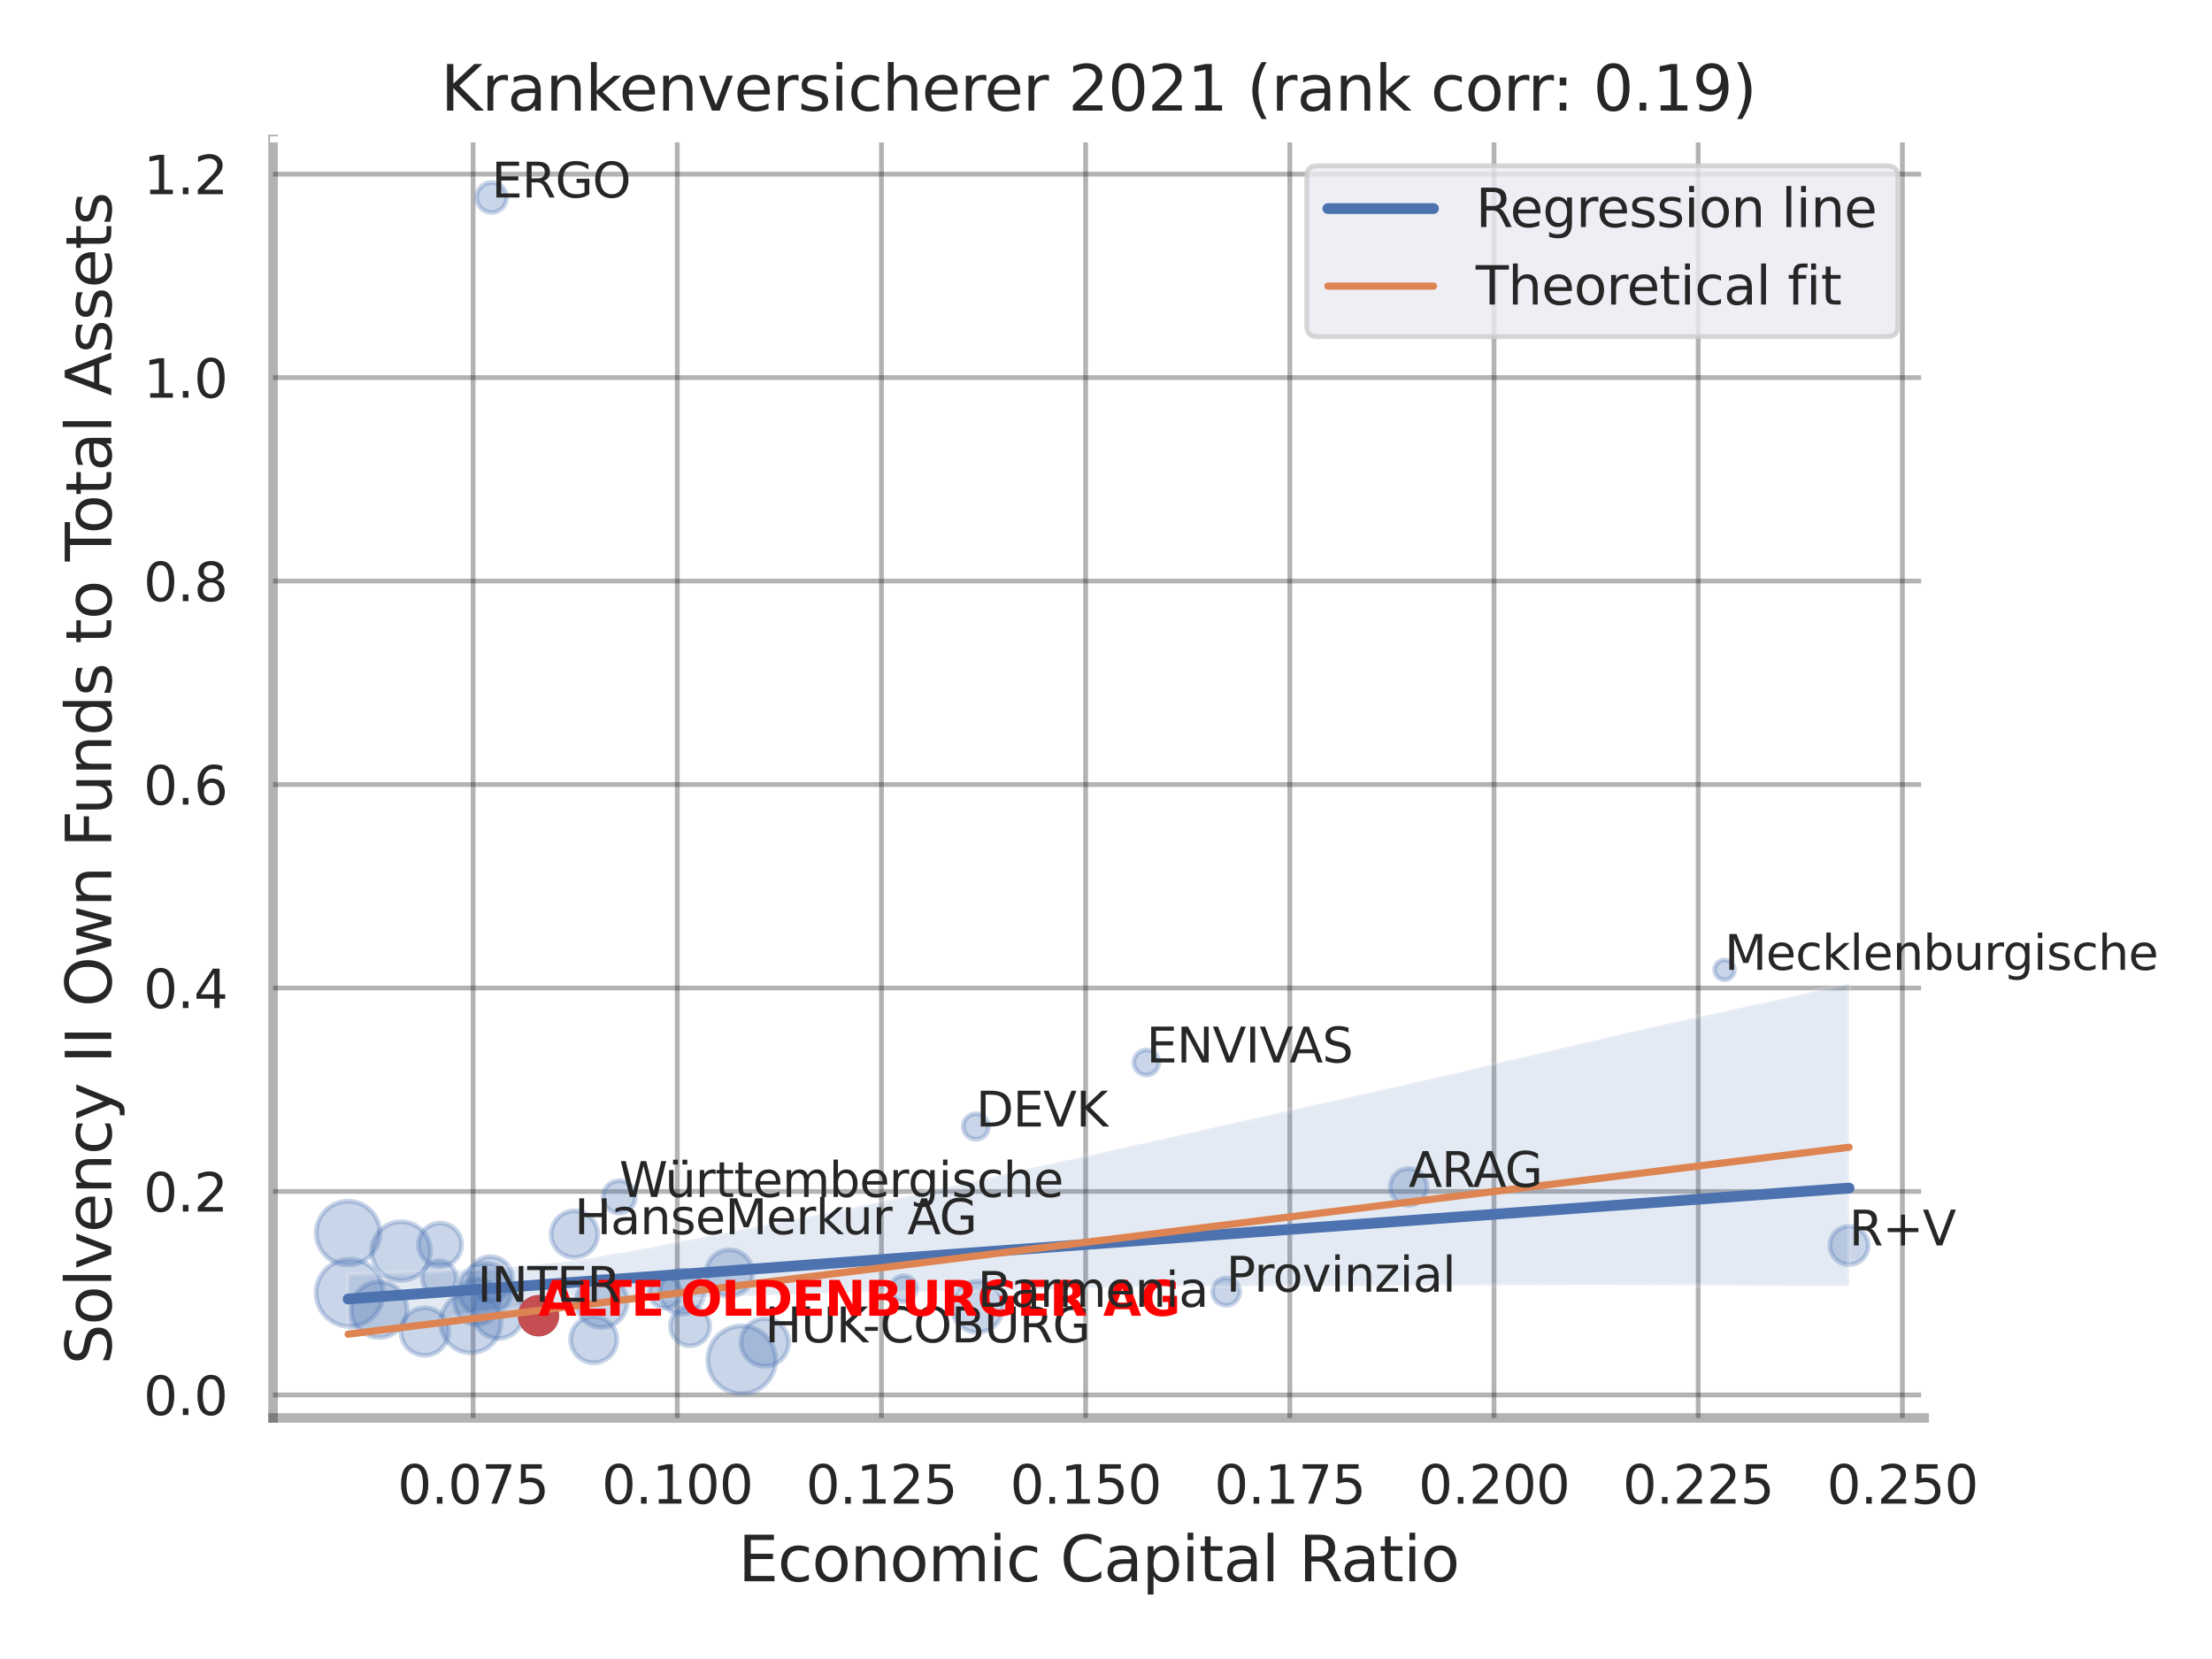 <?xml version="1.0" encoding="utf-8" standalone="no"?>
<!DOCTYPE svg PUBLIC "-//W3C//DTD SVG 1.1//EN"
  "http://www.w3.org/Graphics/SVG/1.1/DTD/svg11.dtd">
<svg xmlns:xlink="http://www.w3.org/1999/xlink" width="460.8pt" height="345.6pt" viewBox="0 0 460.8 345.6" xmlns="http://www.w3.org/2000/svg" version="1.1">
 <defs>
  <style type="text/css">*{stroke-linejoin: round; stroke-linecap: butt}</style>
 </defs>
 <g id="figure_1">
  <g id="patch_1">
   <path d="M 0 345.6 
L 460.8 345.6 
L 460.8 0 
L 0 0 
z
" style="fill: #ffffff"/>
  </g>
  <g id="axes_1">
   <g id="patch_2">
    <path d="M 56.88 295.38 
L 400.831 295.38 
L 400.831 29.04 
L 56.88 29.04 
z
" style="fill: #ffffff"/>
   </g>
   <g id="matplotlib.axis_1">
    <g id="xtick_1">
     <g id="line2d_1">
      <path d="M 98.551 295.38 
L 98.551 29.04 
" clip-path="url(#pedf8c062d1)" style="fill: none; stroke: #000000; stroke-opacity: 0.3; stroke-linecap: round"/>
     </g>
     <g id="text_1">
      <!-- 0.075 -->
      <g style="fill: #262626" transform="translate(82.806 313.238) scale(0.11 -0.11)">
       <defs>
        <path id="DejaVuSans-30" d="M 2034 4250 
Q 1547 4250 1301 3770 
Q 1056 3291 1056 2328 
Q 1056 1369 1301 889 
Q 1547 409 2034 409 
Q 2525 409 2770 889 
Q 3016 1369 3016 2328 
Q 3016 3291 2770 3770 
Q 2525 4250 2034 4250 
z
M 2034 4750 
Q 2819 4750 3233 4129 
Q 3647 3509 3647 2328 
Q 3647 1150 3233 529 
Q 2819 -91 2034 -91 
Q 1250 -91 836 529 
Q 422 1150 422 2328 
Q 422 3509 836 4129 
Q 1250 4750 2034 4750 
z
" transform="scale(0.016)"/>
        <path id="DejaVuSans-2e" d="M 684 794 
L 1344 794 
L 1344 0 
L 684 0 
L 684 794 
z
" transform="scale(0.016)"/>
        <path id="DejaVuSans-37" d="M 525 4666 
L 3525 4666 
L 3525 4397 
L 1831 0 
L 1172 0 
L 2766 4134 
L 525 4134 
L 525 4666 
z
" transform="scale(0.016)"/>
        <path id="DejaVuSans-35" d="M 691 4666 
L 3169 4666 
L 3169 4134 
L 1269 4134 
L 1269 2991 
Q 1406 3038 1543 3061 
Q 1681 3084 1819 3084 
Q 2600 3084 3056 2656 
Q 3513 2228 3513 1497 
Q 3513 744 3044 326 
Q 2575 -91 1722 -91 
Q 1428 -91 1123 -41 
Q 819 9 494 109 
L 494 744 
Q 775 591 1075 516 
Q 1375 441 1709 441 
Q 2250 441 2565 725 
Q 2881 1009 2881 1497 
Q 2881 1984 2565 2268 
Q 2250 2553 1709 2553 
Q 1456 2553 1204 2497 
Q 953 2441 691 2322 
L 691 4666 
z
" transform="scale(0.016)"/>
       </defs>
       <use xlink:href="#DejaVuSans-30"/>
       <use xlink:href="#DejaVuSans-2e" x="63.623"/>
       <use xlink:href="#DejaVuSans-30" x="95.41"/>
       <use xlink:href="#DejaVuSans-37" x="159.033"/>
       <use xlink:href="#DejaVuSans-35" x="222.656"/>
      </g>
     </g>
    </g>
    <g id="xtick_2">
     <g id="line2d_2">
      <path d="M 141.087 295.38 
L 141.087 29.04 
" clip-path="url(#pedf8c062d1)" style="fill: none; stroke: #000000; stroke-opacity: 0.3; stroke-linecap: round"/>
     </g>
     <g id="text_2">
      <!-- 0.100 -->
      <g style="fill: #262626" transform="translate(125.341 313.238) scale(0.11 -0.11)">
       <defs>
        <path id="DejaVuSans-31" d="M 794 531 
L 1825 531 
L 1825 4091 
L 703 3866 
L 703 4441 
L 1819 4666 
L 2450 4666 
L 2450 531 
L 3481 531 
L 3481 0 
L 794 0 
L 794 531 
z
" transform="scale(0.016)"/>
       </defs>
       <use xlink:href="#DejaVuSans-30"/>
       <use xlink:href="#DejaVuSans-2e" x="63.623"/>
       <use xlink:href="#DejaVuSans-31" x="95.41"/>
       <use xlink:href="#DejaVuSans-30" x="159.033"/>
       <use xlink:href="#DejaVuSans-30" x="222.656"/>
      </g>
     </g>
    </g>
    <g id="xtick_3">
     <g id="line2d_3">
      <path d="M 183.623 295.38 
L 183.623 29.04 
" clip-path="url(#pedf8c062d1)" style="fill: none; stroke: #000000; stroke-opacity: 0.3; stroke-linecap: round"/>
     </g>
     <g id="text_3">
      <!-- 0.125 -->
      <g style="fill: #262626" transform="translate(167.877 313.238) scale(0.11 -0.11)">
       <defs>
        <path id="DejaVuSans-32" d="M 1228 531 
L 3431 531 
L 3431 0 
L 469 0 
L 469 531 
Q 828 903 1448 1529 
Q 2069 2156 2228 2338 
Q 2531 2678 2651 2914 
Q 2772 3150 2772 3378 
Q 2772 3750 2511 3984 
Q 2250 4219 1831 4219 
Q 1534 4219 1204 4116 
Q 875 4013 500 3803 
L 500 4441 
Q 881 4594 1212 4672 
Q 1544 4750 1819 4750 
Q 2544 4750 2975 4387 
Q 3406 4025 3406 3419 
Q 3406 3131 3298 2873 
Q 3191 2616 2906 2266 
Q 2828 2175 2409 1742 
Q 1991 1309 1228 531 
z
" transform="scale(0.016)"/>
       </defs>
       <use xlink:href="#DejaVuSans-30"/>
       <use xlink:href="#DejaVuSans-2e" x="63.623"/>
       <use xlink:href="#DejaVuSans-31" x="95.41"/>
       <use xlink:href="#DejaVuSans-32" x="159.033"/>
       <use xlink:href="#DejaVuSans-35" x="222.656"/>
      </g>
     </g>
    </g>
    <g id="xtick_4">
     <g id="line2d_4">
      <path d="M 226.159 295.38 
L 226.159 29.04 
" clip-path="url(#pedf8c062d1)" style="fill: none; stroke: #000000; stroke-opacity: 0.3; stroke-linecap: round"/>
     </g>
     <g id="text_4">
      <!-- 0.150 -->
      <g style="fill: #262626" transform="translate(210.413 313.238) scale(0.11 -0.11)">
       <use xlink:href="#DejaVuSans-30"/>
       <use xlink:href="#DejaVuSans-2e" x="63.623"/>
       <use xlink:href="#DejaVuSans-31" x="95.41"/>
       <use xlink:href="#DejaVuSans-35" x="159.033"/>
       <use xlink:href="#DejaVuSans-30" x="222.656"/>
      </g>
     </g>
    </g>
    <g id="xtick_5">
     <g id="line2d_5">
      <path d="M 268.695 295.38 
L 268.695 29.04 
" clip-path="url(#pedf8c062d1)" style="fill: none; stroke: #000000; stroke-opacity: 0.3; stroke-linecap: round"/>
     </g>
     <g id="text_5">
      <!-- 0.175 -->
      <g style="fill: #262626" transform="translate(252.949 313.238) scale(0.11 -0.11)">
       <use xlink:href="#DejaVuSans-30"/>
       <use xlink:href="#DejaVuSans-2e" x="63.623"/>
       <use xlink:href="#DejaVuSans-31" x="95.41"/>
       <use xlink:href="#DejaVuSans-37" x="159.033"/>
       <use xlink:href="#DejaVuSans-35" x="222.656"/>
      </g>
     </g>
    </g>
    <g id="xtick_6">
     <g id="line2d_6">
      <path d="M 311.23 295.38 
L 311.23 29.04 
" clip-path="url(#pedf8c062d1)" style="fill: none; stroke: #000000; stroke-opacity: 0.3; stroke-linecap: round"/>
     </g>
     <g id="text_6">
      <!-- 0.200 -->
      <g style="fill: #262626" transform="translate(295.485 313.238) scale(0.11 -0.11)">
       <use xlink:href="#DejaVuSans-30"/>
       <use xlink:href="#DejaVuSans-2e" x="63.623"/>
       <use xlink:href="#DejaVuSans-32" x="95.41"/>
       <use xlink:href="#DejaVuSans-30" x="159.033"/>
       <use xlink:href="#DejaVuSans-30" x="222.656"/>
      </g>
     </g>
    </g>
    <g id="xtick_7">
     <g id="line2d_7">
      <path d="M 353.766 295.38 
L 353.766 29.04 
" clip-path="url(#pedf8c062d1)" style="fill: none; stroke: #000000; stroke-opacity: 0.3; stroke-linecap: round"/>
     </g>
     <g id="text_7">
      <!-- 0.225 -->
      <g style="fill: #262626" transform="translate(338.021 313.238) scale(0.11 -0.11)">
       <use xlink:href="#DejaVuSans-30"/>
       <use xlink:href="#DejaVuSans-2e" x="63.623"/>
       <use xlink:href="#DejaVuSans-32" x="95.41"/>
       <use xlink:href="#DejaVuSans-32" x="159.033"/>
       <use xlink:href="#DejaVuSans-35" x="222.656"/>
      </g>
     </g>
    </g>
    <g id="xtick_8">
     <g id="line2d_8">
      <path d="M 396.302 295.38 
L 396.302 29.04 
" clip-path="url(#pedf8c062d1)" style="fill: none; stroke: #000000; stroke-opacity: 0.3; stroke-linecap: round"/>
     </g>
     <g id="text_8">
      <!-- 0.250 -->
      <g style="fill: #262626" transform="translate(380.557 313.238) scale(0.11 -0.11)">
       <use xlink:href="#DejaVuSans-30"/>
       <use xlink:href="#DejaVuSans-2e" x="63.623"/>
       <use xlink:href="#DejaVuSans-32" x="95.41"/>
       <use xlink:href="#DejaVuSans-35" x="159.033"/>
       <use xlink:href="#DejaVuSans-30" x="222.656"/>
      </g>
     </g>
    </g>
    <g id="text_9">
     <!-- Economic Capital Ratio -->
     <g style="fill: #262626" transform="translate(153.782 329.404) scale(0.13 -0.13)">
      <defs>
       <path id="DejaVuSans-45" d="M 628 4666 
L 3578 4666 
L 3578 4134 
L 1259 4134 
L 1259 2753 
L 3481 2753 
L 3481 2222 
L 1259 2222 
L 1259 531 
L 3634 531 
L 3634 0 
L 628 0 
L 628 4666 
z
" transform="scale(0.016)"/>
       <path id="DejaVuSans-63" d="M 3122 3366 
L 3122 2828 
Q 2878 2963 2633 3030 
Q 2388 3097 2138 3097 
Q 1578 3097 1268 2742 
Q 959 2388 959 1747 
Q 959 1106 1268 751 
Q 1578 397 2138 397 
Q 2388 397 2633 464 
Q 2878 531 3122 666 
L 3122 134 
Q 2881 22 2623 -34 
Q 2366 -91 2075 -91 
Q 1284 -91 818 406 
Q 353 903 353 1747 
Q 353 2603 823 3093 
Q 1294 3584 2113 3584 
Q 2378 3584 2631 3529 
Q 2884 3475 3122 3366 
z
" transform="scale(0.016)"/>
       <path id="DejaVuSans-6f" d="M 1959 3097 
Q 1497 3097 1228 2736 
Q 959 2375 959 1747 
Q 959 1119 1226 758 
Q 1494 397 1959 397 
Q 2419 397 2687 759 
Q 2956 1122 2956 1747 
Q 2956 2369 2687 2733 
Q 2419 3097 1959 3097 
z
M 1959 3584 
Q 2709 3584 3137 3096 
Q 3566 2609 3566 1747 
Q 3566 888 3137 398 
Q 2709 -91 1959 -91 
Q 1206 -91 779 398 
Q 353 888 353 1747 
Q 353 2609 779 3096 
Q 1206 3584 1959 3584 
z
" transform="scale(0.016)"/>
       <path id="DejaVuSans-6e" d="M 3513 2113 
L 3513 0 
L 2938 0 
L 2938 2094 
Q 2938 2591 2744 2837 
Q 2550 3084 2163 3084 
Q 1697 3084 1428 2787 
Q 1159 2491 1159 1978 
L 1159 0 
L 581 0 
L 581 3500 
L 1159 3500 
L 1159 2956 
Q 1366 3272 1645 3428 
Q 1925 3584 2291 3584 
Q 2894 3584 3203 3211 
Q 3513 2838 3513 2113 
z
" transform="scale(0.016)"/>
       <path id="DejaVuSans-6d" d="M 3328 2828 
Q 3544 3216 3844 3400 
Q 4144 3584 4550 3584 
Q 5097 3584 5394 3201 
Q 5691 2819 5691 2113 
L 5691 0 
L 5113 0 
L 5113 2094 
Q 5113 2597 4934 2840 
Q 4756 3084 4391 3084 
Q 3944 3084 3684 2787 
Q 3425 2491 3425 1978 
L 3425 0 
L 2847 0 
L 2847 2094 
Q 2847 2600 2669 2842 
Q 2491 3084 2119 3084 
Q 1678 3084 1418 2786 
Q 1159 2488 1159 1978 
L 1159 0 
L 581 0 
L 581 3500 
L 1159 3500 
L 1159 2956 
Q 1356 3278 1631 3431 
Q 1906 3584 2284 3584 
Q 2666 3584 2933 3390 
Q 3200 3197 3328 2828 
z
" transform="scale(0.016)"/>
       <path id="DejaVuSans-69" d="M 603 3500 
L 1178 3500 
L 1178 0 
L 603 0 
L 603 3500 
z
M 603 4863 
L 1178 4863 
L 1178 4134 
L 603 4134 
L 603 4863 
z
" transform="scale(0.016)"/>
       <path id="DejaVuSans-20" transform="scale(0.016)"/>
       <path id="DejaVuSans-43" d="M 4122 4306 
L 4122 3641 
Q 3803 3938 3442 4084 
Q 3081 4231 2675 4231 
Q 1875 4231 1450 3742 
Q 1025 3253 1025 2328 
Q 1025 1406 1450 917 
Q 1875 428 2675 428 
Q 3081 428 3442 575 
Q 3803 722 4122 1019 
L 4122 359 
Q 3791 134 3420 21 
Q 3050 -91 2638 -91 
Q 1578 -91 968 557 
Q 359 1206 359 2328 
Q 359 3453 968 4101 
Q 1578 4750 2638 4750 
Q 3056 4750 3426 4639 
Q 3797 4528 4122 4306 
z
" transform="scale(0.016)"/>
       <path id="DejaVuSans-61" d="M 2194 1759 
Q 1497 1759 1228 1600 
Q 959 1441 959 1056 
Q 959 750 1161 570 
Q 1363 391 1709 391 
Q 2188 391 2477 730 
Q 2766 1069 2766 1631 
L 2766 1759 
L 2194 1759 
z
M 3341 1997 
L 3341 0 
L 2766 0 
L 2766 531 
Q 2569 213 2275 61 
Q 1981 -91 1556 -91 
Q 1019 -91 701 211 
Q 384 513 384 1019 
Q 384 1609 779 1909 
Q 1175 2209 1959 2209 
L 2766 2209 
L 2766 2266 
Q 2766 2663 2505 2880 
Q 2244 3097 1772 3097 
Q 1472 3097 1187 3025 
Q 903 2953 641 2809 
L 641 3341 
Q 956 3463 1253 3523 
Q 1550 3584 1831 3584 
Q 2591 3584 2966 3190 
Q 3341 2797 3341 1997 
z
" transform="scale(0.016)"/>
       <path id="DejaVuSans-70" d="M 1159 525 
L 1159 -1331 
L 581 -1331 
L 581 3500 
L 1159 3500 
L 1159 2969 
Q 1341 3281 1617 3432 
Q 1894 3584 2278 3584 
Q 2916 3584 3314 3078 
Q 3713 2572 3713 1747 
Q 3713 922 3314 415 
Q 2916 -91 2278 -91 
Q 1894 -91 1617 61 
Q 1341 213 1159 525 
z
M 3116 1747 
Q 3116 2381 2855 2742 
Q 2594 3103 2138 3103 
Q 1681 3103 1420 2742 
Q 1159 2381 1159 1747 
Q 1159 1113 1420 752 
Q 1681 391 2138 391 
Q 2594 391 2855 752 
Q 3116 1113 3116 1747 
z
" transform="scale(0.016)"/>
       <path id="DejaVuSans-74" d="M 1172 4494 
L 1172 3500 
L 2356 3500 
L 2356 3053 
L 1172 3053 
L 1172 1153 
Q 1172 725 1289 603 
Q 1406 481 1766 481 
L 2356 481 
L 2356 0 
L 1766 0 
Q 1100 0 847 248 
Q 594 497 594 1153 
L 594 3053 
L 172 3053 
L 172 3500 
L 594 3500 
L 594 4494 
L 1172 4494 
z
" transform="scale(0.016)"/>
       <path id="DejaVuSans-6c" d="M 603 4863 
L 1178 4863 
L 1178 0 
L 603 0 
L 603 4863 
z
" transform="scale(0.016)"/>
       <path id="DejaVuSans-52" d="M 2841 2188 
Q 3044 2119 3236 1894 
Q 3428 1669 3622 1275 
L 4263 0 
L 3584 0 
L 2988 1197 
Q 2756 1666 2539 1819 
Q 2322 1972 1947 1972 
L 1259 1972 
L 1259 0 
L 628 0 
L 628 4666 
L 2053 4666 
Q 2853 4666 3247 4331 
Q 3641 3997 3641 3322 
Q 3641 2881 3436 2590 
Q 3231 2300 2841 2188 
z
M 1259 4147 
L 1259 2491 
L 2053 2491 
Q 2509 2491 2742 2702 
Q 2975 2913 2975 3322 
Q 2975 3731 2742 3939 
Q 2509 4147 2053 4147 
L 1259 4147 
z
" transform="scale(0.016)"/>
      </defs>
      <use xlink:href="#DejaVuSans-45"/>
      <use xlink:href="#DejaVuSans-63" x="63.184"/>
      <use xlink:href="#DejaVuSans-6f" x="118.164"/>
      <use xlink:href="#DejaVuSans-6e" x="179.346"/>
      <use xlink:href="#DejaVuSans-6f" x="242.725"/>
      <use xlink:href="#DejaVuSans-6d" x="303.906"/>
      <use xlink:href="#DejaVuSans-69" x="401.318"/>
      <use xlink:href="#DejaVuSans-63" x="429.102"/>
      <use xlink:href="#DejaVuSans-20" x="484.082"/>
      <use xlink:href="#DejaVuSans-43" x="515.869"/>
      <use xlink:href="#DejaVuSans-61" x="585.693"/>
      <use xlink:href="#DejaVuSans-70" x="646.973"/>
      <use xlink:href="#DejaVuSans-69" x="710.449"/>
      <use xlink:href="#DejaVuSans-74" x="738.232"/>
      <use xlink:href="#DejaVuSans-61" x="777.441"/>
      <use xlink:href="#DejaVuSans-6c" x="838.721"/>
      <use xlink:href="#DejaVuSans-20" x="866.504"/>
      <use xlink:href="#DejaVuSans-52" x="898.291"/>
      <use xlink:href="#DejaVuSans-61" x="965.523"/>
      <use xlink:href="#DejaVuSans-74" x="1026.803"/>
      <use xlink:href="#DejaVuSans-69" x="1066.012"/>
      <use xlink:href="#DejaVuSans-6f" x="1093.795"/>
     </g>
    </g>
   </g>
   <g id="matplotlib.axis_2">
    <g id="ytick_1">
     <g id="line2d_9">
      <path d="M 56.88 290.588 
L 400.831 290.588 
" clip-path="url(#pedf8c062d1)" style="fill: none; stroke: #000000; stroke-opacity: 0.3; stroke-linecap: round"/>
     </g>
     <g id="text_10">
      <!-- 0.0 -->
      <g style="fill: #262626" transform="translate(29.887 294.767) scale(0.11 -0.11)">
       <use xlink:href="#DejaVuSans-30"/>
       <use xlink:href="#DejaVuSans-2e" x="63.623"/>
       <use xlink:href="#DejaVuSans-30" x="95.41"/>
      </g>
     </g>
    </g>
    <g id="ytick_2">
     <g id="line2d_10">
      <path d="M 56.88 248.203 
L 400.831 248.203 
" clip-path="url(#pedf8c062d1)" style="fill: none; stroke: #000000; stroke-opacity: 0.3; stroke-linecap: round"/>
     </g>
     <g id="text_11">
      <!-- 0.2 -->
      <g style="fill: #262626" transform="translate(29.887 252.382) scale(0.11 -0.11)">
       <use xlink:href="#DejaVuSans-30"/>
       <use xlink:href="#DejaVuSans-2e" x="63.623"/>
       <use xlink:href="#DejaVuSans-32" x="95.41"/>
      </g>
     </g>
    </g>
    <g id="ytick_3">
     <g id="line2d_11">
      <path d="M 56.88 205.817 
L 400.831 205.817 
" clip-path="url(#pedf8c062d1)" style="fill: none; stroke: #000000; stroke-opacity: 0.3; stroke-linecap: round"/>
     </g>
     <g id="text_12">
      <!-- 0.4 -->
      <g style="fill: #262626" transform="translate(29.887 209.996) scale(0.11 -0.11)">
       <defs>
        <path id="DejaVuSans-34" d="M 2419 4116 
L 825 1625 
L 2419 1625 
L 2419 4116 
z
M 2253 4666 
L 3047 4666 
L 3047 1625 
L 3713 1625 
L 3713 1100 
L 3047 1100 
L 3047 0 
L 2419 0 
L 2419 1100 
L 313 1100 
L 313 1709 
L 2253 4666 
z
" transform="scale(0.016)"/>
       </defs>
       <use xlink:href="#DejaVuSans-30"/>
       <use xlink:href="#DejaVuSans-2e" x="63.623"/>
       <use xlink:href="#DejaVuSans-34" x="95.41"/>
      </g>
     </g>
    </g>
    <g id="ytick_4">
     <g id="line2d_12">
      <path d="M 56.88 163.432 
L 400.831 163.432 
" clip-path="url(#pedf8c062d1)" style="fill: none; stroke: #000000; stroke-opacity: 0.3; stroke-linecap: round"/>
     </g>
     <g id="text_13">
      <!-- 0.6 -->
      <g style="fill: #262626" transform="translate(29.887 167.611) scale(0.11 -0.11)">
       <defs>
        <path id="DejaVuSans-36" d="M 2113 2584 
Q 1688 2584 1439 2293 
Q 1191 2003 1191 1497 
Q 1191 994 1439 701 
Q 1688 409 2113 409 
Q 2538 409 2786 701 
Q 3034 994 3034 1497 
Q 3034 2003 2786 2293 
Q 2538 2584 2113 2584 
z
M 3366 4563 
L 3366 3988 
Q 3128 4100 2886 4159 
Q 2644 4219 2406 4219 
Q 1781 4219 1451 3797 
Q 1122 3375 1075 2522 
Q 1259 2794 1537 2939 
Q 1816 3084 2150 3084 
Q 2853 3084 3261 2657 
Q 3669 2231 3669 1497 
Q 3669 778 3244 343 
Q 2819 -91 2113 -91 
Q 1303 -91 875 529 
Q 447 1150 447 2328 
Q 447 3434 972 4092 
Q 1497 4750 2381 4750 
Q 2619 4750 2861 4703 
Q 3103 4656 3366 4563 
z
" transform="scale(0.016)"/>
       </defs>
       <use xlink:href="#DejaVuSans-30"/>
       <use xlink:href="#DejaVuSans-2e" x="63.623"/>
       <use xlink:href="#DejaVuSans-36" x="95.41"/>
      </g>
     </g>
    </g>
    <g id="ytick_5">
     <g id="line2d_13">
      <path d="M 56.88 121.046 
L 400.831 121.046 
" clip-path="url(#pedf8c062d1)" style="fill: none; stroke: #000000; stroke-opacity: 0.3; stroke-linecap: round"/>
     </g>
     <g id="text_14">
      <!-- 0.8 -->
      <g style="fill: #262626" transform="translate(29.887 125.225) scale(0.11 -0.11)">
       <defs>
        <path id="DejaVuSans-38" d="M 2034 2216 
Q 1584 2216 1326 1975 
Q 1069 1734 1069 1313 
Q 1069 891 1326 650 
Q 1584 409 2034 409 
Q 2484 409 2743 651 
Q 3003 894 3003 1313 
Q 3003 1734 2745 1975 
Q 2488 2216 2034 2216 
z
M 1403 2484 
Q 997 2584 770 2862 
Q 544 3141 544 3541 
Q 544 4100 942 4425 
Q 1341 4750 2034 4750 
Q 2731 4750 3128 4425 
Q 3525 4100 3525 3541 
Q 3525 3141 3298 2862 
Q 3072 2584 2669 2484 
Q 3125 2378 3379 2068 
Q 3634 1759 3634 1313 
Q 3634 634 3220 271 
Q 2806 -91 2034 -91 
Q 1263 -91 848 271 
Q 434 634 434 1313 
Q 434 1759 690 2068 
Q 947 2378 1403 2484 
z
M 1172 3481 
Q 1172 3119 1398 2916 
Q 1625 2713 2034 2713 
Q 2441 2713 2670 2916 
Q 2900 3119 2900 3481 
Q 2900 3844 2670 4047 
Q 2441 4250 2034 4250 
Q 1625 4250 1398 4047 
Q 1172 3844 1172 3481 
z
" transform="scale(0.016)"/>
       </defs>
       <use xlink:href="#DejaVuSans-30"/>
       <use xlink:href="#DejaVuSans-2e" x="63.623"/>
       <use xlink:href="#DejaVuSans-38" x="95.41"/>
      </g>
     </g>
    </g>
    <g id="ytick_6">
     <g id="line2d_14">
      <path d="M 56.88 78.66 
L 400.831 78.66 
" clip-path="url(#pedf8c062d1)" style="fill: none; stroke: #000000; stroke-opacity: 0.3; stroke-linecap: round"/>
     </g>
     <g id="text_15">
      <!-- 1.0 -->
      <g style="fill: #262626" transform="translate(29.887 82.84) scale(0.11 -0.11)">
       <use xlink:href="#DejaVuSans-31"/>
       <use xlink:href="#DejaVuSans-2e" x="63.623"/>
       <use xlink:href="#DejaVuSans-30" x="95.41"/>
      </g>
     </g>
    </g>
    <g id="ytick_7">
     <g id="line2d_15">
      <path d="M 56.88 36.275 
L 400.831 36.275 
" clip-path="url(#pedf8c062d1)" style="fill: none; stroke: #000000; stroke-opacity: 0.3; stroke-linecap: round"/>
     </g>
     <g id="text_16">
      <!-- 1.2 -->
      <g style="fill: #262626" transform="translate(29.887 40.454) scale(0.11 -0.11)">
       <use xlink:href="#DejaVuSans-31"/>
       <use xlink:href="#DejaVuSans-2e" x="63.623"/>
       <use xlink:href="#DejaVuSans-32" x="95.41"/>
      </g>
     </g>
    </g>
    <g id="text_17">
     <!-- Solvency II Own Funds to Total Assets -->
     <g style="fill: #262626" transform="translate(23.183 284.278) rotate(-90) scale(0.13 -0.13)">
      <defs>
       <path id="DejaVuSans-53" d="M 3425 4513 
L 3425 3897 
Q 3066 4069 2747 4153 
Q 2428 4238 2131 4238 
Q 1616 4238 1336 4038 
Q 1056 3838 1056 3469 
Q 1056 3159 1242 3001 
Q 1428 2844 1947 2747 
L 2328 2669 
Q 3034 2534 3370 2195 
Q 3706 1856 3706 1288 
Q 3706 609 3251 259 
Q 2797 -91 1919 -91 
Q 1588 -91 1214 -16 
Q 841 59 441 206 
L 441 856 
Q 825 641 1194 531 
Q 1563 422 1919 422 
Q 2459 422 2753 634 
Q 3047 847 3047 1241 
Q 3047 1584 2836 1778 
Q 2625 1972 2144 2069 
L 1759 2144 
Q 1053 2284 737 2584 
Q 422 2884 422 3419 
Q 422 4038 858 4394 
Q 1294 4750 2059 4750 
Q 2388 4750 2728 4690 
Q 3069 4631 3425 4513 
z
" transform="scale(0.016)"/>
       <path id="DejaVuSans-76" d="M 191 3500 
L 800 3500 
L 1894 563 
L 2988 3500 
L 3597 3500 
L 2284 0 
L 1503 0 
L 191 3500 
z
" transform="scale(0.016)"/>
       <path id="DejaVuSans-65" d="M 3597 1894 
L 3597 1613 
L 953 1613 
Q 991 1019 1311 708 
Q 1631 397 2203 397 
Q 2534 397 2845 478 
Q 3156 559 3463 722 
L 3463 178 
Q 3153 47 2828 -22 
Q 2503 -91 2169 -91 
Q 1331 -91 842 396 
Q 353 884 353 1716 
Q 353 2575 817 3079 
Q 1281 3584 2069 3584 
Q 2775 3584 3186 3129 
Q 3597 2675 3597 1894 
z
M 3022 2063 
Q 3016 2534 2758 2815 
Q 2500 3097 2075 3097 
Q 1594 3097 1305 2825 
Q 1016 2553 972 2059 
L 3022 2063 
z
" transform="scale(0.016)"/>
       <path id="DejaVuSans-79" d="M 2059 -325 
Q 1816 -950 1584 -1140 
Q 1353 -1331 966 -1331 
L 506 -1331 
L 506 -850 
L 844 -850 
Q 1081 -850 1212 -737 
Q 1344 -625 1503 -206 
L 1606 56 
L 191 3500 
L 800 3500 
L 1894 763 
L 2988 3500 
L 3597 3500 
L 2059 -325 
z
" transform="scale(0.016)"/>
       <path id="DejaVuSans-49" d="M 628 4666 
L 1259 4666 
L 1259 0 
L 628 0 
L 628 4666 
z
" transform="scale(0.016)"/>
       <path id="DejaVuSans-4f" d="M 2522 4238 
Q 1834 4238 1429 3725 
Q 1025 3213 1025 2328 
Q 1025 1447 1429 934 
Q 1834 422 2522 422 
Q 3209 422 3611 934 
Q 4013 1447 4013 2328 
Q 4013 3213 3611 3725 
Q 3209 4238 2522 4238 
z
M 2522 4750 
Q 3503 4750 4090 4092 
Q 4678 3434 4678 2328 
Q 4678 1225 4090 567 
Q 3503 -91 2522 -91 
Q 1538 -91 948 565 
Q 359 1222 359 2328 
Q 359 3434 948 4092 
Q 1538 4750 2522 4750 
z
" transform="scale(0.016)"/>
       <path id="DejaVuSans-77" d="M 269 3500 
L 844 3500 
L 1563 769 
L 2278 3500 
L 2956 3500 
L 3675 769 
L 4391 3500 
L 4966 3500 
L 4050 0 
L 3372 0 
L 2619 2869 
L 1863 0 
L 1184 0 
L 269 3500 
z
" transform="scale(0.016)"/>
       <path id="DejaVuSans-46" d="M 628 4666 
L 3309 4666 
L 3309 4134 
L 1259 4134 
L 1259 2759 
L 3109 2759 
L 3109 2228 
L 1259 2228 
L 1259 0 
L 628 0 
L 628 4666 
z
" transform="scale(0.016)"/>
       <path id="DejaVuSans-75" d="M 544 1381 
L 544 3500 
L 1119 3500 
L 1119 1403 
Q 1119 906 1312 657 
Q 1506 409 1894 409 
Q 2359 409 2629 706 
Q 2900 1003 2900 1516 
L 2900 3500 
L 3475 3500 
L 3475 0 
L 2900 0 
L 2900 538 
Q 2691 219 2414 64 
Q 2138 -91 1772 -91 
Q 1169 -91 856 284 
Q 544 659 544 1381 
z
M 1991 3584 
L 1991 3584 
z
" transform="scale(0.016)"/>
       <path id="DejaVuSans-64" d="M 2906 2969 
L 2906 4863 
L 3481 4863 
L 3481 0 
L 2906 0 
L 2906 525 
Q 2725 213 2448 61 
Q 2172 -91 1784 -91 
Q 1150 -91 751 415 
Q 353 922 353 1747 
Q 353 2572 751 3078 
Q 1150 3584 1784 3584 
Q 2172 3584 2448 3432 
Q 2725 3281 2906 2969 
z
M 947 1747 
Q 947 1113 1208 752 
Q 1469 391 1925 391 
Q 2381 391 2643 752 
Q 2906 1113 2906 1747 
Q 2906 2381 2643 2742 
Q 2381 3103 1925 3103 
Q 1469 3103 1208 2742 
Q 947 2381 947 1747 
z
" transform="scale(0.016)"/>
       <path id="DejaVuSans-73" d="M 2834 3397 
L 2834 2853 
Q 2591 2978 2328 3040 
Q 2066 3103 1784 3103 
Q 1356 3103 1142 2972 
Q 928 2841 928 2578 
Q 928 2378 1081 2264 
Q 1234 2150 1697 2047 
L 1894 2003 
Q 2506 1872 2764 1633 
Q 3022 1394 3022 966 
Q 3022 478 2636 193 
Q 2250 -91 1575 -91 
Q 1294 -91 989 -36 
Q 684 19 347 128 
L 347 722 
Q 666 556 975 473 
Q 1284 391 1588 391 
Q 1994 391 2212 530 
Q 2431 669 2431 922 
Q 2431 1156 2273 1281 
Q 2116 1406 1581 1522 
L 1381 1569 
Q 847 1681 609 1914 
Q 372 2147 372 2553 
Q 372 3047 722 3315 
Q 1072 3584 1716 3584 
Q 2034 3584 2315 3537 
Q 2597 3491 2834 3397 
z
" transform="scale(0.016)"/>
       <path id="DejaVuSans-54" d="M -19 4666 
L 3928 4666 
L 3928 4134 
L 2272 4134 
L 2272 0 
L 1638 0 
L 1638 4134 
L -19 4134 
L -19 4666 
z
" transform="scale(0.016)"/>
       <path id="DejaVuSans-41" d="M 2188 4044 
L 1331 1722 
L 3047 1722 
L 2188 4044 
z
M 1831 4666 
L 2547 4666 
L 4325 0 
L 3669 0 
L 3244 1197 
L 1141 1197 
L 716 0 
L 50 0 
L 1831 4666 
z
" transform="scale(0.016)"/>
      </defs>
      <use xlink:href="#DejaVuSans-53"/>
      <use xlink:href="#DejaVuSans-6f" x="63.477"/>
      <use xlink:href="#DejaVuSans-6c" x="124.658"/>
      <use xlink:href="#DejaVuSans-76" x="152.441"/>
      <use xlink:href="#DejaVuSans-65" x="211.621"/>
      <use xlink:href="#DejaVuSans-6e" x="273.145"/>
      <use xlink:href="#DejaVuSans-63" x="336.523"/>
      <use xlink:href="#DejaVuSans-79" x="391.504"/>
      <use xlink:href="#DejaVuSans-20" x="450.684"/>
      <use xlink:href="#DejaVuSans-49" x="482.471"/>
      <use xlink:href="#DejaVuSans-49" x="511.963"/>
      <use xlink:href="#DejaVuSans-20" x="541.455"/>
      <use xlink:href="#DejaVuSans-4f" x="573.242"/>
      <use xlink:href="#DejaVuSans-77" x="651.953"/>
      <use xlink:href="#DejaVuSans-6e" x="733.74"/>
      <use xlink:href="#DejaVuSans-20" x="797.119"/>
      <use xlink:href="#DejaVuSans-46" x="828.906"/>
      <use xlink:href="#DejaVuSans-75" x="880.926"/>
      <use xlink:href="#DejaVuSans-6e" x="944.305"/>
      <use xlink:href="#DejaVuSans-64" x="1007.684"/>
      <use xlink:href="#DejaVuSans-73" x="1071.16"/>
      <use xlink:href="#DejaVuSans-20" x="1123.26"/>
      <use xlink:href="#DejaVuSans-74" x="1155.047"/>
      <use xlink:href="#DejaVuSans-6f" x="1194.256"/>
      <use xlink:href="#DejaVuSans-20" x="1255.438"/>
      <use xlink:href="#DejaVuSans-54" x="1287.225"/>
      <use xlink:href="#DejaVuSans-6f" x="1331.309"/>
      <use xlink:href="#DejaVuSans-74" x="1392.49"/>
      <use xlink:href="#DejaVuSans-61" x="1431.699"/>
      <use xlink:href="#DejaVuSans-6c" x="1492.979"/>
      <use xlink:href="#DejaVuSans-20" x="1520.762"/>
      <use xlink:href="#DejaVuSans-41" x="1552.549"/>
      <use xlink:href="#DejaVuSans-73" x="1620.957"/>
      <use xlink:href="#DejaVuSans-73" x="1673.057"/>
      <use xlink:href="#DejaVuSans-65" x="1725.156"/>
      <use xlink:href="#DejaVuSans-74" x="1786.68"/>
      <use xlink:href="#DejaVuSans-73" x="1825.889"/>
     </g>
    </g>
   </g>
   <g id="PathCollection_1">
    <path d="M 101.067 274.215 
C 102.528 274.215 103.93 273.635 104.963 272.601 
C 105.997 271.568 106.577 270.166 106.577 268.704 
C 106.577 267.243 105.997 265.841 104.963 264.808 
C 103.93 263.774 102.528 263.193 101.067 263.193 
C 99.605 263.193 98.203 263.774 97.17 264.808 
C 96.136 265.841 95.556 267.243 95.556 268.704 
C 95.556 270.166 96.136 271.568 97.17 272.601 
C 98.203 273.635 99.605 274.215 101.067 274.215 
z
" clip-path="url(#pedf8c062d1)" style="fill: #4c72b0; fill-opacity: 0.3; stroke: #4c72b0; stroke-opacity: 0.3"/>
    <path d="M 98.077 281.813 
C 99.746 281.813 101.347 281.149 102.527 279.969 
C 103.707 278.789 104.37 277.188 104.37 275.519 
C 104.37 273.85 103.707 272.25 102.527 271.069 
C 101.347 269.889 99.746 269.226 98.077 269.226 
C 96.408 269.226 94.807 269.889 93.627 271.069 
C 92.447 272.25 91.784 273.85 91.784 275.519 
C 91.784 277.188 92.447 278.789 93.627 279.969 
C 94.807 281.149 96.408 281.813 98.077 281.813 
z
" clip-path="url(#pedf8c062d1)" style="fill: #4c72b0; fill-opacity: 0.3; stroke: #4c72b0; stroke-opacity: 0.3"/>
    <path d="M 78.971 278.64 
C 80.509 278.64 81.985 278.029 83.072 276.941 
C 84.16 275.853 84.771 274.377 84.771 272.839 
C 84.771 271.301 84.16 269.825 83.072 268.737 
C 81.985 267.649 80.509 267.038 78.971 267.038 
C 77.432 267.038 75.957 267.649 74.869 268.737 
C 73.781 269.825 73.17 271.301 73.17 272.839 
C 73.17 274.377 73.781 275.853 74.869 276.941 
C 75.957 278.029 77.432 278.64 78.971 278.64 
z
" clip-path="url(#pedf8c062d1)" style="fill: #4c72b0; fill-opacity: 0.3; stroke: #4c72b0; stroke-opacity: 0.3"/>
    <path d="M 151.956 270.073 
C 153.245 270.073 154.481 269.561 155.392 268.65 
C 156.303 267.739 156.815 266.503 156.815 265.214 
C 156.815 263.925 156.303 262.689 155.392 261.778 
C 154.481 260.867 153.245 260.355 151.956 260.355 
C 150.667 260.355 149.431 260.867 148.52 261.778 
C 147.609 262.689 147.097 263.925 147.097 265.214 
C 147.097 266.503 147.609 267.739 148.52 268.65 
C 149.431 269.561 150.667 270.073 151.956 270.073 
z
" clip-path="url(#pedf8c062d1)" style="fill: #4c72b0; fill-opacity: 0.3; stroke: #4c72b0; stroke-opacity: 0.3"/>
    <path d="M 154.517 290.345 
C 156.392 290.345 158.191 289.6 159.517 288.274 
C 160.843 286.948 161.588 285.149 161.588 283.274 
C 161.588 281.398 160.843 279.6 159.517 278.274 
C 158.191 276.948 156.392 276.203 154.517 276.203 
C 152.642 276.203 150.843 276.948 149.517 278.274 
C 148.191 279.6 147.446 281.398 147.446 283.274 
C 147.446 285.149 148.191 286.948 149.517 288.274 
C 150.843 289.6 152.642 290.345 154.517 290.345 
z
" clip-path="url(#pedf8c062d1)" style="fill: #4c72b0; fill-opacity: 0.3; stroke: #4c72b0; stroke-opacity: 0.3"/>
    <path d="M 72.514 263.496 
C 74.274 263.496 75.963 262.797 77.208 261.552 
C 78.452 260.308 79.152 258.619 79.152 256.859 
C 79.152 255.099 78.452 253.41 77.208 252.166 
C 75.963 250.921 74.274 250.221 72.514 250.221 
C 70.754 250.221 69.065 250.921 67.821 252.166 
C 66.576 253.41 65.877 255.099 65.877 256.859 
C 65.877 258.619 66.576 260.308 67.821 261.552 
C 69.065 262.797 70.754 263.496 72.514 263.496 
z
" clip-path="url(#pedf8c062d1)" style="fill: #4c72b0; fill-opacity: 0.3; stroke: #4c72b0; stroke-opacity: 0.3"/>
    <path d="M 91.671 263.774 
C 92.863 263.774 94.007 263.301 94.849 262.458 
C 95.692 261.615 96.166 260.472 96.166 259.28 
C 96.166 258.088 95.692 256.945 94.849 256.102 
C 94.007 255.259 92.863 254.786 91.671 254.786 
C 90.48 254.786 89.336 255.259 88.494 256.102 
C 87.651 256.945 87.177 258.088 87.177 259.28 
C 87.177 260.472 87.651 261.615 88.494 262.458 
C 89.336 263.301 90.48 263.774 91.671 263.774 
z
" clip-path="url(#pedf8c062d1)" style="fill: #4c72b0; fill-opacity: 0.3; stroke: #4c72b0; stroke-opacity: 0.3"/>
    <path d="M 123.691 283.886 
C 124.967 283.886 126.192 283.379 127.095 282.476 
C 127.998 281.574 128.505 280.349 128.505 279.072 
C 128.505 277.796 127.998 276.571 127.095 275.668 
C 126.192 274.766 124.967 274.259 123.691 274.259 
C 122.414 274.259 121.19 274.766 120.287 275.668 
C 119.384 276.571 118.877 277.796 118.877 279.072 
C 118.877 280.349 119.384 281.574 120.287 282.476 
C 121.19 283.379 122.414 283.886 123.691 283.886 
z
" clip-path="url(#pedf8c062d1)" style="fill: #4c72b0; fill-opacity: 0.3; stroke: #4c72b0; stroke-opacity: 0.3"/>
    <path d="M 103.84 278.814 
C 105.238 278.814 106.579 278.259 107.567 277.27 
C 108.556 276.282 109.111 274.941 109.111 273.543 
C 109.111 272.145 108.556 270.804 107.567 269.815 
C 106.579 268.827 105.238 268.271 103.84 268.271 
C 102.442 268.271 101.101 268.827 100.112 269.815 
C 99.124 270.804 98.568 272.145 98.568 273.543 
C 98.568 274.941 99.124 276.282 100.112 277.27 
C 101.101 278.259 102.442 278.814 103.84 278.814 
z
" clip-path="url(#pedf8c062d1)" style="fill: #4c72b0; fill-opacity: 0.3; stroke: #4c72b0; stroke-opacity: 0.3"/>
    <path d="M 72.856 276.331 
C 74.713 276.331 76.495 275.593 77.808 274.279 
C 79.121 272.966 79.859 271.184 79.859 269.327 
C 79.859 267.47 79.121 265.688 77.808 264.375 
C 76.495 263.061 74.713 262.324 72.856 262.324 
C 70.999 262.324 69.217 263.061 67.904 264.375 
C 66.59 265.688 65.852 267.47 65.852 269.327 
C 65.852 271.184 66.59 272.966 67.904 274.279 
C 69.217 275.593 70.999 276.331 72.856 276.331 
z
" clip-path="url(#pedf8c062d1)" style="fill: #4c72b0; fill-opacity: 0.3; stroke: #4c72b0; stroke-opacity: 0.3"/>
    <path d="M 142.086 273.738 
C 143.304 273.738 144.473 273.254 145.335 272.392 
C 146.196 271.531 146.68 270.362 146.68 269.143 
C 146.68 267.925 146.196 266.756 145.335 265.895 
C 144.473 265.033 143.304 264.549 142.086 264.549 
C 140.867 264.549 139.699 265.033 138.837 265.895 
C 137.976 266.756 137.491 267.925 137.491 269.143 
C 137.491 270.362 137.976 271.531 138.837 272.392 
C 139.699 273.254 140.867 273.738 142.086 273.738 
z
" clip-path="url(#pedf8c062d1)" style="fill: #4c72b0; fill-opacity: 0.3; stroke: #4c72b0; stroke-opacity: 0.3"/>
    <path d="M 83.543 266.74 
C 85.166 266.74 86.723 266.096 87.871 264.948 
C 89.018 263.8 89.663 262.244 89.663 260.621 
C 89.663 258.998 89.018 257.441 87.871 256.294 
C 86.723 255.146 85.166 254.501 83.543 254.501 
C 81.92 254.501 80.364 255.146 79.216 256.294 
C 78.069 257.441 77.424 258.998 77.424 260.621 
C 77.424 262.244 78.069 263.8 79.216 264.948 
C 80.364 266.096 81.92 266.74 83.543 266.74 
z
" clip-path="url(#pedf8c062d1)" style="fill: #4c72b0; fill-opacity: 0.3; stroke: #4c72b0; stroke-opacity: 0.3"/>
    <path d="M 102.18 270.984 
C 103.399 270.984 104.569 270.5 105.431 269.637 
C 106.293 268.775 106.777 267.606 106.777 266.387 
C 106.777 265.168 106.293 263.998 105.431 263.136 
C 104.569 262.274 103.399 261.79 102.18 261.79 
C 100.961 261.79 99.791 262.274 98.929 263.136 
C 98.067 263.998 97.583 265.168 97.583 266.387 
C 97.583 267.606 98.067 268.775 98.929 269.637 
C 99.791 270.5 100.961 270.984 102.18 270.984 
z
" clip-path="url(#pedf8c062d1)" style="fill: #4c72b0; fill-opacity: 0.3; stroke: #4c72b0; stroke-opacity: 0.3"/>
    <path d="M 143.755 280.34 
C 144.837 280.34 145.874 279.91 146.639 279.145 
C 147.404 278.38 147.834 277.343 147.834 276.261 
C 147.834 275.179 147.404 274.141 146.639 273.377 
C 145.874 272.612 144.837 272.182 143.755 272.182 
C 142.673 272.182 141.635 272.612 140.871 273.377 
C 140.106 274.141 139.676 275.179 139.676 276.261 
C 139.676 277.343 140.106 278.38 140.871 279.145 
C 141.635 279.91 142.673 280.34 143.755 280.34 
z
" clip-path="url(#pedf8c062d1)" style="fill: #4c72b0; fill-opacity: 0.3; stroke: #4c72b0; stroke-opacity: 0.3"/>
    <path d="M 293.445 251.083 
C 294.461 251.083 295.435 250.68 296.153 249.961 
C 296.871 249.243 297.274 248.269 297.274 247.254 
C 297.274 246.238 296.871 245.264 296.153 244.546 
C 295.435 243.828 294.461 243.424 293.445 243.424 
C 292.429 243.424 291.455 243.828 290.737 244.546 
C 290.019 245.264 289.616 246.238 289.616 247.254 
C 289.616 248.269 290.019 249.243 290.737 249.961 
C 291.455 250.68 292.429 251.083 293.445 251.083 
z
" clip-path="url(#pedf8c062d1)" style="fill: #4c72b0; fill-opacity: 0.3; stroke: #4c72b0; stroke-opacity: 0.3"/>
    <path d="M 385.197 263.445 
C 386.256 263.445 387.271 263.025 388.02 262.276 
C 388.769 261.527 389.189 260.512 389.189 259.453 
C 389.189 258.395 388.769 257.379 388.02 256.63 
C 387.271 255.882 386.256 255.461 385.197 255.461 
C 384.138 255.461 383.123 255.882 382.374 256.63 
C 381.626 257.379 381.205 258.395 381.205 259.453 
C 381.205 260.512 381.626 261.527 382.374 262.276 
C 383.123 263.025 384.138 263.445 385.197 263.445 
z
" clip-path="url(#pedf8c062d1)" style="fill: #4c72b0; fill-opacity: 0.3; stroke: #4c72b0; stroke-opacity: 0.3"/>
    <path d="M 159.334 284.595 
C 160.649 284.595 161.911 284.072 162.841 283.142 
C 163.771 282.212 164.293 280.951 164.293 279.636 
C 164.293 278.32 163.771 277.059 162.841 276.129 
C 161.911 275.199 160.649 274.677 159.334 274.677 
C 158.019 274.677 156.758 275.199 155.828 276.129 
C 154.898 277.059 154.375 278.32 154.375 279.636 
C 154.375 280.951 154.898 282.212 155.828 283.142 
C 156.758 284.072 158.019 284.595 159.334 284.595 
z
" clip-path="url(#pedf8c062d1)" style="fill: #4c72b0; fill-opacity: 0.3; stroke: #4c72b0; stroke-opacity: 0.3"/>
    <path d="M 188.231 271.161 
C 188.947 271.161 189.634 270.877 190.14 270.371 
C 190.646 269.865 190.931 269.178 190.931 268.462 
C 190.931 267.746 190.646 267.06 190.14 266.553 
C 189.634 266.047 188.947 265.763 188.231 265.763 
C 187.515 265.763 186.829 266.047 186.322 266.553 
C 185.816 267.06 185.532 267.746 185.532 268.462 
C 185.532 269.178 185.816 269.865 186.322 270.371 
C 186.829 270.877 187.515 271.161 188.231 271.161 
z
" clip-path="url(#pedf8c062d1)" style="fill: #4c72b0; fill-opacity: 0.3; stroke: #4c72b0; stroke-opacity: 0.3"/>
    <path d="M 88.485 282.344 
C 89.798 282.344 91.058 281.822 91.986 280.893 
C 92.915 279.965 93.436 278.705 93.436 277.392 
C 93.436 276.079 92.915 274.82 91.986 273.891 
C 91.058 272.963 89.798 272.441 88.485 272.441 
C 87.172 272.441 85.912 272.963 84.984 273.891 
C 84.055 274.82 83.534 276.079 83.534 277.392 
C 83.534 278.705 84.055 279.965 84.984 280.893 
C 85.912 281.822 87.172 282.344 88.485 282.344 
z
" clip-path="url(#pedf8c062d1)" style="fill: #4c72b0; fill-opacity: 0.3; stroke: #4c72b0; stroke-opacity: 0.3"/>
    <path d="M 238.81 223.943 
C 239.503 223.943 240.168 223.668 240.657 223.178 
C 241.147 222.688 241.423 222.023 241.423 221.33 
C 241.423 220.638 241.147 219.973 240.657 219.483 
C 240.168 218.993 239.503 218.718 238.81 218.718 
C 238.117 218.718 237.453 218.993 236.963 219.483 
C 236.473 219.973 236.198 220.638 236.198 221.33 
C 236.198 222.023 236.473 222.688 236.963 223.178 
C 237.453 223.668 238.117 223.943 238.81 223.943 
z
" clip-path="url(#pedf8c062d1)" style="fill: #4c72b0; fill-opacity: 0.3; stroke: #4c72b0; stroke-opacity: 0.3"/>
    <path d="M 91.521 269.776 
C 92.461 269.776 93.362 269.402 94.027 268.738 
C 94.691 268.074 95.065 267.172 95.065 266.233 
C 95.065 265.293 94.691 264.392 94.027 263.727 
C 93.362 263.063 92.461 262.689 91.521 262.689 
C 90.582 262.689 89.68 263.063 89.016 263.727 
C 88.352 264.392 87.978 265.293 87.978 266.233 
C 87.978 267.172 88.352 268.074 89.016 268.738 
C 89.68 269.402 90.582 269.776 91.521 269.776 
z
" clip-path="url(#pedf8c062d1)" style="fill: #4c72b0; fill-opacity: 0.3; stroke: #4c72b0; stroke-opacity: 0.3"/>
    <path d="M 102.405 44.263 
C 103.232 44.263 104.024 43.935 104.609 43.35 
C 105.193 42.766 105.522 41.973 105.522 41.146 
C 105.522 40.32 105.193 39.527 104.609 38.942 
C 104.024 38.358 103.232 38.029 102.405 38.029 
C 101.578 38.029 100.785 38.358 100.201 38.942 
C 99.616 39.527 99.288 40.32 99.288 41.146 
C 99.288 41.973 99.616 42.766 100.201 43.35 
C 100.785 43.935 101.578 44.263 102.405 44.263 
z
" clip-path="url(#pedf8c062d1)" style="fill: #4c72b0; fill-opacity: 0.3; stroke: #4c72b0; stroke-opacity: 0.3"/>
    <path d="M 203.306 237.331 
C 204.01 237.331 204.685 237.051 205.182 236.554 
C 205.68 236.056 205.959 235.381 205.959 234.678 
C 205.959 233.974 205.68 233.3 205.182 232.802 
C 204.685 232.305 204.01 232.025 203.306 232.025 
C 202.603 232.025 201.928 232.305 201.431 232.802 
C 200.933 233.3 200.654 233.974 200.654 234.678 
C 200.654 235.381 200.933 236.056 201.431 236.554 
C 201.928 237.051 202.603 237.331 203.306 237.331 
z
" clip-path="url(#pedf8c062d1)" style="fill: #4c72b0; fill-opacity: 0.3; stroke: #4c72b0; stroke-opacity: 0.3"/>
    <path d="M 125.334 276.52 
C 126.746 276.52 128.101 275.959 129.1 274.96 
C 130.099 273.961 130.66 272.606 130.66 271.194 
C 130.66 269.781 130.099 268.426 129.1 267.427 
C 128.101 266.428 126.746 265.867 125.334 265.867 
C 123.921 265.867 122.566 266.428 121.567 267.427 
C 120.568 268.426 120.007 269.781 120.007 271.194 
C 120.007 272.606 120.568 273.961 121.567 274.96 
C 122.566 275.959 123.921 276.52 125.334 276.52 
z
" clip-path="url(#pedf8c062d1)" style="fill: #4c72b0; fill-opacity: 0.3; stroke: #4c72b0; stroke-opacity: 0.3"/>
    <path d="M 255.424 271.925 
C 256.179 271.925 256.903 271.625 257.437 271.091 
C 257.971 270.557 258.271 269.833 258.271 269.077 
C 258.271 268.322 257.971 267.598 257.437 267.064 
C 256.903 266.53 256.179 266.229 255.424 266.229 
C 254.668 266.229 253.944 266.53 253.41 267.064 
C 252.876 267.598 252.576 268.322 252.576 269.077 
C 252.576 269.833 252.876 270.557 253.41 271.091 
C 253.944 271.625 254.668 271.925 255.424 271.925 
z
" clip-path="url(#pedf8c062d1)" style="fill: #4c72b0; fill-opacity: 0.3; stroke: #4c72b0; stroke-opacity: 0.3"/>
    <path d="M 128.992 252.706 
C 129.883 252.706 130.739 252.352 131.369 251.722 
C 131.999 251.091 132.354 250.236 132.354 249.344 
C 132.354 248.453 131.999 247.598 131.369 246.967 
C 130.739 246.337 129.883 245.983 128.992 245.983 
C 128.1 245.983 127.245 246.337 126.615 246.967 
C 125.984 247.598 125.63 248.453 125.63 249.344 
C 125.63 250.236 125.984 251.091 126.615 251.722 
C 127.245 252.352 128.1 252.706 128.992 252.706 
z
" clip-path="url(#pedf8c062d1)" style="fill: #4c72b0; fill-opacity: 0.3; stroke: #4c72b0; stroke-opacity: 0.3"/>
    <path d="M 359.252 204.102 
C 359.799 204.102 360.324 203.885 360.712 203.498 
C 361.099 203.111 361.316 202.585 361.316 202.038 
C 361.316 201.491 361.099 200.965 360.712 200.578 
C 360.324 200.191 359.799 199.974 359.252 199.974 
C 358.704 199.974 358.179 200.191 357.792 200.578 
C 357.405 200.965 357.188 201.491 357.188 202.038 
C 357.188 202.585 357.405 203.111 357.792 203.498 
C 358.179 203.885 358.704 204.102 359.252 204.102 
z
" clip-path="url(#pedf8c062d1)" style="fill: #4c72b0; fill-opacity: 0.3; stroke: #4c72b0; stroke-opacity: 0.3"/>
    <path d="M 112.177 277.903 
C 113.189 277.903 114.158 277.501 114.874 276.786 
C 115.589 276.071 115.99 275.101 115.99 274.09 
C 115.99 273.078 115.589 272.109 114.874 271.394 
C 114.158 270.678 113.189 270.277 112.177 270.277 
C 111.166 270.277 110.196 270.678 109.481 271.394 
C 108.766 272.109 108.364 273.078 108.364 274.09 
C 108.364 275.101 108.766 276.071 109.481 276.786 
C 110.196 277.501 111.166 277.903 112.177 277.903 
z
" clip-path="url(#pedf8c062d1)" style="fill: #4c72b0; fill-opacity: 0.3; stroke: #4c72b0; stroke-opacity: 0.3"/>
    <path d="M 138.569 272.49 
C 139.431 272.49 140.257 272.148 140.867 271.538 
C 141.476 270.929 141.819 270.102 141.819 269.24 
C 141.819 268.378 141.476 267.552 140.867 266.942 
C 140.257 266.333 139.431 265.99 138.569 265.99 
C 137.707 265.99 136.88 266.333 136.271 266.942 
C 135.661 267.552 135.319 268.378 135.319 269.24 
C 135.319 270.102 135.661 270.929 136.271 271.538 
C 136.88 272.148 137.707 272.49 138.569 272.49 
z
" clip-path="url(#pedf8c062d1)" style="fill: #4c72b0; fill-opacity: 0.3; stroke: #4c72b0; stroke-opacity: 0.3"/>
    <path d="M 119.673 261.947 
C 120.959 261.947 122.193 261.435 123.103 260.526 
C 124.012 259.616 124.523 258.382 124.523 257.096 
C 124.523 255.809 124.012 254.575 123.103 253.665 
C 122.193 252.756 120.959 252.245 119.673 252.245 
C 118.386 252.245 117.152 252.756 116.242 253.665 
C 115.333 254.575 114.822 255.809 114.822 257.096 
C 114.822 258.382 115.333 259.616 116.242 260.526 
C 117.152 261.435 118.386 261.947 119.673 261.947 
z
" clip-path="url(#pedf8c062d1)" style="fill: #4c72b0; fill-opacity: 0.3; stroke: #4c72b0; stroke-opacity: 0.3"/>
    <path d="M 99.423 275.953 
C 100.685 275.953 101.895 275.451 102.787 274.559 
C 103.68 273.667 104.181 272.457 104.181 271.195 
C 104.181 269.933 103.68 268.723 102.787 267.83 
C 101.895 266.938 100.685 266.437 99.423 266.437 
C 98.161 266.437 96.951 266.938 96.059 267.83 
C 95.167 268.723 94.665 269.933 94.665 271.195 
C 94.665 272.457 95.167 273.667 96.059 274.559 
C 96.951 275.451 98.161 275.953 99.423 275.953 
z
" clip-path="url(#pedf8c062d1)" style="fill: #4c72b0; fill-opacity: 0.3; stroke: #4c72b0; stroke-opacity: 0.3"/>
    <path d="M 203.616 277.554 
C 205.026 277.554 206.379 276.994 207.376 275.996 
C 208.374 274.999 208.934 273.646 208.934 272.236 
C 208.934 270.825 208.374 269.472 207.376 268.475 
C 206.379 267.478 205.026 266.917 203.616 266.917 
C 202.205 266.917 200.852 267.478 199.855 268.475 
C 198.858 269.472 198.297 270.825 198.297 272.236 
C 198.297 273.646 198.858 274.999 199.855 275.996 
C 200.852 276.994 202.205 277.554 203.616 277.554 
z
" clip-path="url(#pedf8c062d1)" style="fill: #4c72b0; fill-opacity: 0.3; stroke: #4c72b0; stroke-opacity: 0.3"/>
   </g>
   <g id="PolyCollection_1">
    <defs>
     <path id="m793048b435" d="M 72.514 -80.086 
L 72.514 -66.982 
L 75.673 -67.596 
L 78.831 -68.286 
L 81.989 -68.787 
L 85.148 -69.299 
L 88.306 -69.945 
L 91.465 -70.536 
L 94.623 -71.176 
L 97.781 -71.74 
L 100.94 -72.139 
L 104.098 -72.566 
L 107.257 -73.012 
L 110.415 -73.304 
L 113.574 -73.619 
L 116.732 -73.898 
L 119.89 -74.082 
L 123.049 -74.235 
L 126.207 -74.484 
L 129.366 -74.709 
L 132.524 -74.997 
L 135.682 -75.073 
L 138.841 -75.16 
L 141.999 -75.288 
L 145.158 -75.361 
L 148.316 -75.461 
L 151.475 -75.579 
L 154.633 -75.648 
L 157.791 -75.671 
L 160.95 -75.857 
L 164.108 -75.88 
L 167.267 -76.069 
L 170.425 -76.14 
L 173.583 -76.271 
L 176.742 -76.327 
L 179.9 -76.428 
L 183.059 -76.521 
L 186.217 -76.522 
L 189.375 -76.51 
L 192.534 -76.512 
L 195.692 -76.638 
L 198.851 -76.748 
L 202.009 -76.754 
L 205.168 -76.759 
L 208.326 -76.772 
L 211.484 -76.831 
L 214.643 -76.904 
L 217.801 -76.977 
L 220.96 -77.051 
L 224.118 -77.145 
L 227.276 -77.25 
L 230.435 -77.314 
L 233.593 -77.395 
L 236.752 -77.468 
L 239.91 -77.5 
L 243.069 -77.563 
L 246.227 -77.635 
L 249.385 -77.687 
L 252.544 -77.688 
L 255.702 -77.689 
L 258.861 -77.69 
L 262.019 -77.692 
L 265.177 -77.693 
L 268.336 -77.694 
L 271.494 -77.695 
L 274.653 -77.702 
L 277.811 -77.709 
L 280.97 -77.697 
L 284.128 -77.696 
L 287.286 -77.697 
L 290.445 -77.705 
L 293.603 -77.77 
L 296.762 -77.821 
L 299.92 -77.829 
L 303.078 -77.838 
L 306.237 -77.846 
L 309.395 -77.855 
L 312.554 -77.864 
L 315.712 -77.872 
L 318.87 -77.882 
L 322.029 -77.893 
L 325.187 -77.903 
L 328.346 -77.93 
L 331.504 -77.927 
L 334.663 -77.93 
L 337.821 -77.918 
L 340.979 -77.902 
L 344.138 -77.887 
L 347.296 -77.873 
L 350.455 -77.858 
L 353.613 -77.843 
L 356.771 -77.829 
L 359.93 -77.814 
L 363.088 -77.799 
L 366.247 -77.783 
L 369.405 -77.763 
L 372.564 -77.743 
L 375.722 -77.723 
L 378.88 -77.719 
L 382.039 -77.725 
L 385.197 -77.735 
L 385.197 -140.724 
L 385.197 -140.724 
L 382.039 -139.999 
L 378.88 -139.275 
L 375.722 -138.55 
L 372.564 -137.833 
L 369.405 -137.142 
L 366.247 -136.451 
L 363.088 -135.76 
L 359.93 -135.069 
L 356.771 -134.378 
L 353.613 -133.687 
L 350.455 -132.995 
L 347.296 -132.304 
L 344.138 -131.612 
L 340.979 -130.906 
L 337.821 -130.169 
L 334.663 -129.432 
L 331.504 -128.694 
L 328.346 -127.957 
L 325.187 -127.218 
L 322.029 -126.479 
L 318.87 -125.74 
L 315.712 -125.001 
L 312.554 -124.262 
L 309.395 -123.506 
L 306.237 -122.739 
L 303.078 -122.007 
L 299.92 -121.304 
L 296.762 -120.587 
L 293.603 -119.877 
L 290.445 -119.1 
L 287.286 -118.402 
L 284.128 -117.703 
L 280.97 -117.004 
L 277.811 -116.306 
L 274.653 -115.607 
L 271.494 -114.908 
L 268.336 -114.199 
L 265.177 -113.49 
L 262.019 -112.78 
L 258.861 -112.071 
L 255.702 -111.361 
L 252.544 -110.652 
L 249.385 -109.942 
L 246.227 -109.233 
L 243.069 -108.523 
L 239.91 -107.814 
L 236.752 -107.104 
L 233.593 -106.425 
L 230.435 -105.684 
L 227.276 -104.975 
L 224.118 -104.291 
L 220.96 -103.642 
L 217.801 -102.934 
L 214.643 -102.269 
L 211.484 -101.525 
L 208.326 -100.782 
L 205.168 -100.038 
L 202.009 -99.318 
L 198.851 -98.639 
L 195.692 -97.919 
L 192.534 -97.242 
L 189.375 -96.521 
L 186.217 -95.85 
L 183.059 -95.16 
L 179.9 -94.473 
L 176.742 -93.813 
L 173.583 -93.21 
L 170.425 -92.568 
L 167.267 -91.943 
L 164.108 -91.294 
L 160.95 -90.687 
L 157.791 -90.092 
L 154.633 -89.5 
L 151.475 -88.856 
L 148.316 -88.224 
L 145.158 -87.582 
L 141.999 -87.076 
L 138.841 -86.424 
L 135.682 -85.758 
L 132.524 -85.184 
L 129.366 -84.627 
L 126.207 -84.121 
L 123.049 -83.492 
L 119.89 -83.071 
L 116.732 -82.635 
L 113.574 -82.358 
L 110.415 -82.026 
L 107.257 -81.66 
L 104.098 -81.554 
L 100.94 -81.312 
L 97.781 -81.12 
L 94.623 -81.038 
L 91.465 -80.724 
L 88.306 -80.621 
L 85.148 -80.476 
L 81.989 -80.387 
L 78.831 -80.283 
L 75.673 -80.208 
L 72.514 -80.086 
z
" style="stroke: #ffffff; stroke-opacity: 0.15"/>
    </defs>
    <g clip-path="url(#pedf8c062d1)">
     <use xlink:href="#m793048b435" x="0" y="345.6" style="fill: #4c72b0; fill-opacity: 0.15; stroke: #ffffff; stroke-opacity: 0.15"/>
    </g>
   </g>
   <g id="PathCollection_2">
    <defs>
     <path id="mb1c64c9f1f" d="M 0 3.813 
C 1.011 3.813 1.981 3.411 2.696 2.696 
C 3.411 1.981 3.813 1.011 3.813 0 
C 3.813 -1.011 3.411 -1.981 2.696 -2.696 
C 1.981 -3.411 1.011 -3.813 0 -3.813 
C -1.011 -3.813 -1.981 -3.411 -2.696 -2.696 
C -3.411 -1.981 -3.813 -1.011 -3.813 0 
C -3.813 1.011 -3.411 1.981 -2.696 2.696 
C -1.981 3.411 -1.011 3.813 0 3.813 
z
" style="stroke: #c44e52"/>
    </defs>
    <g clip-path="url(#pedf8c062d1)">
     <use xlink:href="#mb1c64c9f1f" x="112.177" y="274.09" style="fill: #c44e52; stroke: #c44e52"/>
    </g>
   </g>
   <g id="line2d_16">
    <path d="M 72.514 270.602 
L 75.673 270.368 
L 78.831 270.135 
L 81.989 269.902 
L 85.148 269.668 
L 88.306 269.435 
L 91.465 269.201 
L 94.623 268.968 
L 97.781 268.735 
L 100.94 268.501 
L 104.098 268.268 
L 107.257 268.035 
L 110.415 267.801 
L 113.574 267.568 
L 116.732 267.334 
L 119.89 267.101 
L 123.049 266.868 
L 126.207 266.634 
L 129.366 266.401 
L 132.524 266.168 
L 135.682 265.934 
L 138.841 265.701 
L 141.999 265.468 
L 145.158 265.234 
L 148.316 265.001 
L 151.475 264.767 
L 154.633 264.534 
L 157.791 264.301 
L 160.95 264.067 
L 164.108 263.834 
L 167.267 263.601 
L 170.425 263.367 
L 173.583 263.134 
L 176.742 262.9 
L 179.9 262.667 
L 183.059 262.434 
L 186.217 262.2 
L 189.375 261.967 
L 192.534 261.734 
L 195.692 261.5 
L 198.851 261.267 
L 202.009 261.033 
L 205.168 260.8 
L 208.326 260.567 
L 211.484 260.333 
L 214.643 260.1 
L 217.801 259.867 
L 220.96 259.633 
L 224.118 259.4 
L 227.276 259.167 
L 230.435 258.933 
L 233.593 258.7 
L 236.752 258.466 
L 239.91 258.233 
L 243.069 258 
L 246.227 257.766 
L 249.385 257.533 
L 252.544 257.3 
L 255.702 257.066 
L 258.861 256.833 
L 262.019 256.599 
L 265.177 256.366 
L 268.336 256.133 
L 271.494 255.899 
L 274.653 255.666 
L 277.811 255.433 
L 280.97 255.199 
L 284.128 254.966 
L 287.286 254.732 
L 290.445 254.499 
L 293.603 254.266 
L 296.762 254.032 
L 299.92 253.799 
L 303.078 253.566 
L 306.237 253.332 
L 309.395 253.099 
L 312.554 252.865 
L 315.712 252.632 
L 318.87 252.399 
L 322.029 252.165 
L 325.187 251.932 
L 328.346 251.699 
L 331.504 251.465 
L 334.663 251.232 
L 337.821 250.999 
L 340.979 250.765 
L 344.138 250.532 
L 347.296 250.298 
L 350.455 250.065 
L 353.613 249.832 
L 356.771 249.598 
L 359.93 249.365 
L 363.088 249.132 
L 366.247 248.898 
L 369.405 248.665 
L 372.564 248.431 
L 375.722 248.198 
L 378.88 247.965 
L 382.039 247.731 
L 385.197 247.498 
" clip-path="url(#pedf8c062d1)" style="fill: none; stroke: #4c72b0; stroke-width: 2.25; stroke-linecap: round"/>
   </g>
   <g id="line2d_17">
    <path d="M 101.067 274.38 
L 98.077 274.753 
L 78.971 277.133 
L 151.956 268.042 
L 154.517 267.723 
L 72.514 277.937 
L 91.671 275.551 
L 123.691 271.562 
L 103.84 274.035 
L 72.856 277.894 
L 142.086 269.271 
L 83.543 276.563 
L 102.18 274.242 
L 143.755 269.063 
L 293.445 250.418 
L 385.197 238.99 
L 159.334 267.123 
L 188.231 263.523 
L 88.485 275.948 
L 238.81 257.223 
L 91.521 275.569 
L 102.405 274.214 
L 203.306 261.646 
L 125.334 271.358 
L 255.424 255.154 
L 128.992 270.902 
L 359.252 242.221 
L 112.177 272.996 
L 138.569 269.709 
L 119.673 272.063 
L 99.423 274.585 
L 203.616 261.607 
" clip-path="url(#pedf8c062d1)" style="fill: none; stroke: #dd8452; stroke-width: 1.5; stroke-linecap: round"/>
   </g>
   <g id="patch_3">
    <path d="M 56.88 295.38 
L 56.88 29.04 
" style="fill: none; opacity: 0.3; stroke: #000000; stroke-width: 2; stroke-linejoin: miter; stroke-linecap: square"/>
   </g>
   <g id="patch_4">
    <path d="M 400.831 295.38 
L 400.831 29.04 
" style="fill: none; stroke: #ffffff; stroke-width: 1.25; stroke-linejoin: miter; stroke-linecap: square"/>
   </g>
   <g id="patch_5">
    <path d="M 56.88 295.38 
L 400.831 295.38 
" style="fill: none; opacity: 0.3; stroke: #000000; stroke-width: 2; stroke-linejoin: miter; stroke-linecap: square"/>
   </g>
   <g id="patch_6">
    <path d="M 56.88 29.04 
L 400.831 29.04 
" style="fill: none; stroke: #ffffff; stroke-width: 1.25; stroke-linejoin: miter; stroke-linecap: square"/>
   </g>
   <g id="text_18">
    <!-- ARAG -->
    <g style="fill: #262626" transform="translate(293.445 247.254) scale(0.1 -0.1)">
     <defs>
      <path id="DejaVuSans-47" d="M 3809 666 
L 3809 1919 
L 2778 1919 
L 2778 2438 
L 4434 2438 
L 4434 434 
Q 4069 175 3628 42 
Q 3188 -91 2688 -91 
Q 1594 -91 976 548 
Q 359 1188 359 2328 
Q 359 3472 976 4111 
Q 1594 4750 2688 4750 
Q 3144 4750 3555 4637 
Q 3966 4525 4313 4306 
L 4313 3634 
Q 3963 3931 3569 4081 
Q 3175 4231 2741 4231 
Q 1884 4231 1454 3753 
Q 1025 3275 1025 2328 
Q 1025 1384 1454 906 
Q 1884 428 2741 428 
Q 3075 428 3337 486 
Q 3600 544 3809 666 
z
" transform="scale(0.016)"/>
     </defs>
     <use xlink:href="#DejaVuSans-41"/>
     <use xlink:href="#DejaVuSans-52" x="68.408"/>
     <use xlink:href="#DejaVuSans-41" x="133.891"/>
     <use xlink:href="#DejaVuSans-47" x="200.549"/>
    </g>
   </g>
   <g id="text_19">
    <!-- R+V -->
    <g style="fill: #262626" transform="translate(385.197 259.453) scale(0.1 -0.1)">
     <defs>
      <path id="DejaVuSans-2b" d="M 2944 4013 
L 2944 2272 
L 4684 2272 
L 4684 1741 
L 2944 1741 
L 2944 0 
L 2419 0 
L 2419 1741 
L 678 1741 
L 678 2272 
L 2419 2272 
L 2419 4013 
L 2944 4013 
z
" transform="scale(0.016)"/>
      <path id="DejaVuSans-56" d="M 1831 0 
L 50 4666 
L 709 4666 
L 2188 738 
L 3669 4666 
L 4325 4666 
L 2547 0 
L 1831 0 
z
" transform="scale(0.016)"/>
     </defs>
     <use xlink:href="#DejaVuSans-52"/>
     <use xlink:href="#DejaVuSans-2b" x="69.482"/>
     <use xlink:href="#DejaVuSans-56" x="153.271"/>
    </g>
   </g>
   <g id="text_20">
    <!-- HUK-COBURG -->
    <g style="fill: #262626" transform="translate(159.334 279.636) scale(0.1 -0.1)">
     <defs>
      <path id="DejaVuSans-48" d="M 628 4666 
L 1259 4666 
L 1259 2753 
L 3553 2753 
L 3553 4666 
L 4184 4666 
L 4184 0 
L 3553 0 
L 3553 2222 
L 1259 2222 
L 1259 0 
L 628 0 
L 628 4666 
z
" transform="scale(0.016)"/>
      <path id="DejaVuSans-55" d="M 556 4666 
L 1191 4666 
L 1191 1831 
Q 1191 1081 1462 751 
Q 1734 422 2344 422 
Q 2950 422 3222 751 
Q 3494 1081 3494 1831 
L 3494 4666 
L 4128 4666 
L 4128 1753 
Q 4128 841 3676 375 
Q 3225 -91 2344 -91 
Q 1459 -91 1007 375 
Q 556 841 556 1753 
L 556 4666 
z
" transform="scale(0.016)"/>
      <path id="DejaVuSans-4b" d="M 628 4666 
L 1259 4666 
L 1259 2694 
L 3353 4666 
L 4166 4666 
L 1850 2491 
L 4331 0 
L 3500 0 
L 1259 2247 
L 1259 0 
L 628 0 
L 628 4666 
z
" transform="scale(0.016)"/>
      <path id="DejaVuSans-2d" d="M 313 2009 
L 1997 2009 
L 1997 1497 
L 313 1497 
L 313 2009 
z
" transform="scale(0.016)"/>
      <path id="DejaVuSans-42" d="M 1259 2228 
L 1259 519 
L 2272 519 
Q 2781 519 3026 730 
Q 3272 941 3272 1375 
Q 3272 1813 3026 2020 
Q 2781 2228 2272 2228 
L 1259 2228 
z
M 1259 4147 
L 1259 2741 
L 2194 2741 
Q 2656 2741 2882 2914 
Q 3109 3088 3109 3444 
Q 3109 3797 2882 3972 
Q 2656 4147 2194 4147 
L 1259 4147 
z
M 628 4666 
L 2241 4666 
Q 2963 4666 3353 4366 
Q 3744 4066 3744 3513 
Q 3744 3084 3544 2831 
Q 3344 2578 2956 2516 
Q 3422 2416 3680 2098 
Q 3938 1781 3938 1306 
Q 3938 681 3513 340 
Q 3088 0 2303 0 
L 628 0 
L 628 4666 
z
" transform="scale(0.016)"/>
     </defs>
     <use xlink:href="#DejaVuSans-48"/>
     <use xlink:href="#DejaVuSans-55" x="75.195"/>
     <use xlink:href="#DejaVuSans-4b" x="148.389"/>
     <use xlink:href="#DejaVuSans-2d" x="203.465"/>
     <use xlink:href="#DejaVuSans-43" x="239.549"/>
     <use xlink:href="#DejaVuSans-4f" x="309.373"/>
     <use xlink:href="#DejaVuSans-42" x="388.084"/>
     <use xlink:href="#DejaVuSans-55" x="456.688"/>
     <use xlink:href="#DejaVuSans-52" x="529.881"/>
     <use xlink:href="#DejaVuSans-47" x="599.363"/>
    </g>
   </g>
   <g id="text_21">
    <!-- ENVIVAS -->
    <g style="fill: #262626" transform="translate(238.81 221.33) scale(0.1 -0.1)">
     <defs>
      <path id="DejaVuSans-4e" d="M 628 4666 
L 1478 4666 
L 3547 763 
L 3547 4666 
L 4159 4666 
L 4159 0 
L 3309 0 
L 1241 3903 
L 1241 0 
L 628 0 
L 628 4666 
z
" transform="scale(0.016)"/>
     </defs>
     <use xlink:href="#DejaVuSans-45"/>
     <use xlink:href="#DejaVuSans-4e" x="63.184"/>
     <use xlink:href="#DejaVuSans-56" x="137.988"/>
     <use xlink:href="#DejaVuSans-49" x="206.396"/>
     <use xlink:href="#DejaVuSans-56" x="235.889"/>
     <use xlink:href="#DejaVuSans-41" x="297.922"/>
     <use xlink:href="#DejaVuSans-53" x="366.33"/>
    </g>
   </g>
   <g id="text_22">
    <!-- ERGO -->
    <g style="fill: #262626" transform="translate(102.405 41.146) scale(0.1 -0.1)">
     <use xlink:href="#DejaVuSans-45"/>
     <use xlink:href="#DejaVuSans-52" x="63.184"/>
     <use xlink:href="#DejaVuSans-47" x="132.666"/>
     <use xlink:href="#DejaVuSans-4f" x="210.156"/>
    </g>
   </g>
   <g id="text_23">
    <!-- DEVK -->
    <g style="fill: #262626" transform="translate(203.306 234.678) scale(0.1 -0.1)">
     <defs>
      <path id="DejaVuSans-44" d="M 1259 4147 
L 1259 519 
L 2022 519 
Q 2988 519 3436 956 
Q 3884 1394 3884 2338 
Q 3884 3275 3436 3711 
Q 2988 4147 2022 4147 
L 1259 4147 
z
M 628 4666 
L 1925 4666 
Q 3281 4666 3915 4102 
Q 4550 3538 4550 2338 
Q 4550 1131 3912 565 
Q 3275 0 1925 0 
L 628 0 
L 628 4666 
z
" transform="scale(0.016)"/>
     </defs>
     <use xlink:href="#DejaVuSans-44"/>
     <use xlink:href="#DejaVuSans-45" x="77.002"/>
     <use xlink:href="#DejaVuSans-56" x="140.186"/>
     <use xlink:href="#DejaVuSans-4b" x="208.594"/>
    </g>
   </g>
   <g id="text_24">
    <!-- Provinzial -->
    <g style="fill: #262626" transform="translate(255.424 269.077) scale(0.1 -0.1)">
     <defs>
      <path id="DejaVuSans-50" d="M 1259 4147 
L 1259 2394 
L 2053 2394 
Q 2494 2394 2734 2622 
Q 2975 2850 2975 3272 
Q 2975 3691 2734 3919 
Q 2494 4147 2053 4147 
L 1259 4147 
z
M 628 4666 
L 2053 4666 
Q 2838 4666 3239 4311 
Q 3641 3956 3641 3272 
Q 3641 2581 3239 2228 
Q 2838 1875 2053 1875 
L 1259 1875 
L 1259 0 
L 628 0 
L 628 4666 
z
" transform="scale(0.016)"/>
      <path id="DejaVuSans-72" d="M 2631 2963 
Q 2534 3019 2420 3045 
Q 2306 3072 2169 3072 
Q 1681 3072 1420 2755 
Q 1159 2438 1159 1844 
L 1159 0 
L 581 0 
L 581 3500 
L 1159 3500 
L 1159 2956 
Q 1341 3275 1631 3429 
Q 1922 3584 2338 3584 
Q 2397 3584 2469 3576 
Q 2541 3569 2628 3553 
L 2631 2963 
z
" transform="scale(0.016)"/>
      <path id="DejaVuSans-7a" d="M 353 3500 
L 3084 3500 
L 3084 2975 
L 922 459 
L 3084 459 
L 3084 0 
L 275 0 
L 275 525 
L 2438 3041 
L 353 3041 
L 353 3500 
z
" transform="scale(0.016)"/>
     </defs>
     <use xlink:href="#DejaVuSans-50"/>
     <use xlink:href="#DejaVuSans-72" x="58.553"/>
     <use xlink:href="#DejaVuSans-6f" x="97.416"/>
     <use xlink:href="#DejaVuSans-76" x="158.598"/>
     <use xlink:href="#DejaVuSans-69" x="217.777"/>
     <use xlink:href="#DejaVuSans-6e" x="245.561"/>
     <use xlink:href="#DejaVuSans-7a" x="308.939"/>
     <use xlink:href="#DejaVuSans-69" x="361.43"/>
     <use xlink:href="#DejaVuSans-61" x="389.213"/>
     <use xlink:href="#DejaVuSans-6c" x="450.492"/>
    </g>
   </g>
   <g id="text_25">
    <!-- Württembergische -->
    <g style="fill: #262626" transform="translate(128.992 249.344) scale(0.1 -0.1)">
     <defs>
      <path id="DejaVuSans-57" d="M 213 4666 
L 850 4666 
L 1831 722 
L 2809 4666 
L 3519 4666 
L 4500 722 
L 5478 4666 
L 6119 4666 
L 4947 0 
L 4153 0 
L 3169 4050 
L 2175 0 
L 1381 0 
L 213 4666 
z
" transform="scale(0.016)"/>
      <path id="DejaVuSans-fc" d="M 544 1381 
L 544 3500 
L 1119 3500 
L 1119 1403 
Q 1119 906 1312 657 
Q 1506 409 1894 409 
Q 2359 409 2629 706 
Q 2900 1003 2900 1516 
L 2900 3500 
L 3475 3500 
L 3475 0 
L 2900 0 
L 2900 538 
Q 2691 219 2414 64 
Q 2138 -91 1772 -91 
Q 1169 -91 856 284 
Q 544 659 544 1381 
z
M 1991 3584 
L 1991 3584 
z
M 2278 4850 
L 2912 4850 
L 2912 4219 
L 2278 4219 
L 2278 4850 
z
M 1056 4850 
L 1690 4850 
L 1690 4219 
L 1056 4219 
L 1056 4850 
z
" transform="scale(0.016)"/>
      <path id="DejaVuSans-62" d="M 3116 1747 
Q 3116 2381 2855 2742 
Q 2594 3103 2138 3103 
Q 1681 3103 1420 2742 
Q 1159 2381 1159 1747 
Q 1159 1113 1420 752 
Q 1681 391 2138 391 
Q 2594 391 2855 752 
Q 3116 1113 3116 1747 
z
M 1159 2969 
Q 1341 3281 1617 3432 
Q 1894 3584 2278 3584 
Q 2916 3584 3314 3078 
Q 3713 2572 3713 1747 
Q 3713 922 3314 415 
Q 2916 -91 2278 -91 
Q 1894 -91 1617 61 
Q 1341 213 1159 525 
L 1159 0 
L 581 0 
L 581 4863 
L 1159 4863 
L 1159 2969 
z
" transform="scale(0.016)"/>
      <path id="DejaVuSans-67" d="M 2906 1791 
Q 2906 2416 2648 2759 
Q 2391 3103 1925 3103 
Q 1463 3103 1205 2759 
Q 947 2416 947 1791 
Q 947 1169 1205 825 
Q 1463 481 1925 481 
Q 2391 481 2648 825 
Q 2906 1169 2906 1791 
z
M 3481 434 
Q 3481 -459 3084 -895 
Q 2688 -1331 1869 -1331 
Q 1566 -1331 1297 -1286 
Q 1028 -1241 775 -1147 
L 775 -588 
Q 1028 -725 1275 -790 
Q 1522 -856 1778 -856 
Q 2344 -856 2625 -561 
Q 2906 -266 2906 331 
L 2906 616 
Q 2728 306 2450 153 
Q 2172 0 1784 0 
Q 1141 0 747 490 
Q 353 981 353 1791 
Q 353 2603 747 3093 
Q 1141 3584 1784 3584 
Q 2172 3584 2450 3431 
Q 2728 3278 2906 2969 
L 2906 3500 
L 3481 3500 
L 3481 434 
z
" transform="scale(0.016)"/>
      <path id="DejaVuSans-68" d="M 3513 2113 
L 3513 0 
L 2938 0 
L 2938 2094 
Q 2938 2591 2744 2837 
Q 2550 3084 2163 3084 
Q 1697 3084 1428 2787 
Q 1159 2491 1159 1978 
L 1159 0 
L 581 0 
L 581 4863 
L 1159 4863 
L 1159 2956 
Q 1366 3272 1645 3428 
Q 1925 3584 2291 3584 
Q 2894 3584 3203 3211 
Q 3513 2838 3513 2113 
z
" transform="scale(0.016)"/>
     </defs>
     <use xlink:href="#DejaVuSans-57"/>
     <use xlink:href="#DejaVuSans-fc" x="95.252"/>
     <use xlink:href="#DejaVuSans-72" x="158.631"/>
     <use xlink:href="#DejaVuSans-74" x="199.744"/>
     <use xlink:href="#DejaVuSans-74" x="238.953"/>
     <use xlink:href="#DejaVuSans-65" x="278.162"/>
     <use xlink:href="#DejaVuSans-6d" x="339.686"/>
     <use xlink:href="#DejaVuSans-62" x="437.098"/>
     <use xlink:href="#DejaVuSans-65" x="500.574"/>
     <use xlink:href="#DejaVuSans-72" x="562.098"/>
     <use xlink:href="#DejaVuSans-67" x="601.461"/>
     <use xlink:href="#DejaVuSans-69" x="664.938"/>
     <use xlink:href="#DejaVuSans-73" x="692.721"/>
     <use xlink:href="#DejaVuSans-63" x="744.82"/>
     <use xlink:href="#DejaVuSans-68" x="799.801"/>
     <use xlink:href="#DejaVuSans-65" x="863.18"/>
    </g>
   </g>
   <g id="text_26">
    <!-- Mecklenburgische -->
    <g style="fill: #262626" transform="translate(359.252 202.038) scale(0.1 -0.1)">
     <defs>
      <path id="DejaVuSans-4d" d="M 628 4666 
L 1569 4666 
L 2759 1491 
L 3956 4666 
L 4897 4666 
L 4897 0 
L 4281 0 
L 4281 4097 
L 3078 897 
L 2444 897 
L 1241 4097 
L 1241 0 
L 628 0 
L 628 4666 
z
" transform="scale(0.016)"/>
      <path id="DejaVuSans-6b" d="M 581 4863 
L 1159 4863 
L 1159 1991 
L 2875 3500 
L 3609 3500 
L 1753 1863 
L 3688 0 
L 2938 0 
L 1159 1709 
L 1159 0 
L 581 0 
L 581 4863 
z
" transform="scale(0.016)"/>
     </defs>
     <use xlink:href="#DejaVuSans-4d"/>
     <use xlink:href="#DejaVuSans-65" x="86.279"/>
     <use xlink:href="#DejaVuSans-63" x="147.803"/>
     <use xlink:href="#DejaVuSans-6b" x="202.783"/>
     <use xlink:href="#DejaVuSans-6c" x="260.693"/>
     <use xlink:href="#DejaVuSans-65" x="288.477"/>
     <use xlink:href="#DejaVuSans-6e" x="350"/>
     <use xlink:href="#DejaVuSans-62" x="413.379"/>
     <use xlink:href="#DejaVuSans-75" x="476.855"/>
     <use xlink:href="#DejaVuSans-72" x="540.234"/>
     <use xlink:href="#DejaVuSans-67" x="579.598"/>
     <use xlink:href="#DejaVuSans-69" x="643.074"/>
     <use xlink:href="#DejaVuSans-73" x="670.857"/>
     <use xlink:href="#DejaVuSans-63" x="722.957"/>
     <use xlink:href="#DejaVuSans-68" x="777.938"/>
     <use xlink:href="#DejaVuSans-65" x="841.316"/>
    </g>
   </g>
   <g id="text_27">
    <!-- ALTE OLDENBURGER AG -->
    <g style="fill: #ff0000" transform="translate(112.177 274.09) scale(0.1 -0.1)">
     <defs>
      <path id="DejaVuSans-Bold-41" d="M 3419 850 
L 1538 850 
L 1241 0 
L 31 0 
L 1759 4666 
L 3194 4666 
L 4922 0 
L 3713 0 
L 3419 850 
z
M 1838 1716 
L 3116 1716 
L 2478 3572 
L 1838 1716 
z
" transform="scale(0.016)"/>
      <path id="DejaVuSans-Bold-4c" d="M 588 4666 
L 1791 4666 
L 1791 909 
L 3903 909 
L 3903 0 
L 588 0 
L 588 4666 
z
" transform="scale(0.016)"/>
      <path id="DejaVuSans-Bold-54" d="M 31 4666 
L 4331 4666 
L 4331 3756 
L 2784 3756 
L 2784 0 
L 1581 0 
L 1581 3756 
L 31 3756 
L 31 4666 
z
" transform="scale(0.016)"/>
      <path id="DejaVuSans-Bold-45" d="M 588 4666 
L 3834 4666 
L 3834 3756 
L 1791 3756 
L 1791 2888 
L 3713 2888 
L 3713 1978 
L 1791 1978 
L 1791 909 
L 3903 909 
L 3903 0 
L 588 0 
L 588 4666 
z
" transform="scale(0.016)"/>
      <path id="DejaVuSans-Bold-20" transform="scale(0.016)"/>
      <path id="DejaVuSans-Bold-4f" d="M 2719 3878 
Q 2169 3878 1866 3472 
Q 1563 3066 1563 2328 
Q 1563 1594 1866 1187 
Q 2169 781 2719 781 
Q 3272 781 3575 1187 
Q 3878 1594 3878 2328 
Q 3878 3066 3575 3472 
Q 3272 3878 2719 3878 
z
M 2719 4750 
Q 3844 4750 4481 4106 
Q 5119 3463 5119 2328 
Q 5119 1197 4481 553 
Q 3844 -91 2719 -91 
Q 1597 -91 958 553 
Q 319 1197 319 2328 
Q 319 3463 958 4106 
Q 1597 4750 2719 4750 
z
" transform="scale(0.016)"/>
      <path id="DejaVuSans-Bold-44" d="M 1791 3756 
L 1791 909 
L 2222 909 
Q 2959 909 3348 1275 
Q 3738 1641 3738 2338 
Q 3738 3031 3350 3393 
Q 2963 3756 2222 3756 
L 1791 3756 
z
M 588 4666 
L 1856 4666 
Q 2919 4666 3439 4514 
Q 3959 4363 4331 4000 
Q 4659 3684 4818 3271 
Q 4978 2859 4978 2338 
Q 4978 1809 4818 1395 
Q 4659 981 4331 666 
Q 3956 303 3431 151 
Q 2906 0 1856 0 
L 588 0 
L 588 4666 
z
" transform="scale(0.016)"/>
      <path id="DejaVuSans-Bold-4e" d="M 588 4666 
L 1931 4666 
L 3628 1466 
L 3628 4666 
L 4769 4666 
L 4769 0 
L 3425 0 
L 1728 3200 
L 1728 0 
L 588 0 
L 588 4666 
z
" transform="scale(0.016)"/>
      <path id="DejaVuSans-Bold-42" d="M 2456 2859 
Q 2741 2859 2887 2984 
Q 3034 3109 3034 3353 
Q 3034 3594 2887 3720 
Q 2741 3847 2456 3847 
L 1791 3847 
L 1791 2859 
L 2456 2859 
z
M 2497 819 
Q 2859 819 3042 972 
Q 3225 1125 3225 1434 
Q 3225 1738 3044 1889 
Q 2863 2041 2497 2041 
L 1791 2041 
L 1791 819 
L 2497 819 
z
M 3616 2497 
Q 4003 2384 4215 2081 
Q 4428 1778 4428 1338 
Q 4428 663 3972 331 
Q 3516 0 2584 0 
L 588 0 
L 588 4666 
L 2394 4666 
Q 3366 4666 3802 4372 
Q 4238 4078 4238 3431 
Q 4238 3091 4078 2852 
Q 3919 2613 3616 2497 
z
" transform="scale(0.016)"/>
      <path id="DejaVuSans-Bold-55" d="M 588 4666 
L 1791 4666 
L 1791 1869 
Q 1791 1291 1980 1042 
Q 2169 794 2597 794 
Q 3028 794 3217 1042 
Q 3406 1291 3406 1869 
L 3406 4666 
L 4609 4666 
L 4609 1869 
Q 4609 878 4112 393 
Q 3616 -91 2597 -91 
Q 1581 -91 1084 393 
Q 588 878 588 1869 
L 588 4666 
z
" transform="scale(0.016)"/>
      <path id="DejaVuSans-Bold-52" d="M 2297 2597 
Q 2675 2597 2839 2737 
Q 3003 2878 3003 3200 
Q 3003 3519 2839 3656 
Q 2675 3794 2297 3794 
L 1791 3794 
L 1791 2597 
L 2297 2597 
z
M 1791 1766 
L 1791 0 
L 588 0 
L 588 4666 
L 2425 4666 
Q 3347 4666 3776 4356 
Q 4206 4047 4206 3378 
Q 4206 2916 3982 2619 
Q 3759 2322 3309 2181 
Q 3556 2125 3751 1926 
Q 3947 1728 4147 1325 
L 4800 0 
L 3519 0 
L 2950 1159 
Q 2778 1509 2601 1637 
Q 2425 1766 2131 1766 
L 1791 1766 
z
" transform="scale(0.016)"/>
      <path id="DejaVuSans-Bold-47" d="M 4781 347 
Q 4331 128 3847 18 
Q 3363 -91 2847 -91 
Q 1681 -91 1000 561 
Q 319 1213 319 2328 
Q 319 3456 1012 4103 
Q 1706 4750 2913 4750 
Q 3378 4750 3804 4662 
Q 4231 4575 4609 4403 
L 4609 3438 
Q 4219 3659 3833 3768 
Q 3447 3878 3059 3878 
Q 2341 3878 1952 3476 
Q 1563 3075 1563 2328 
Q 1563 1588 1938 1184 
Q 2313 781 3003 781 
Q 3191 781 3352 804 
Q 3513 828 3641 878 
L 3641 1784 
L 2906 1784 
L 2906 2591 
L 4781 2591 
L 4781 347 
z
" transform="scale(0.016)"/>
     </defs>
     <use xlink:href="#DejaVuSans-Bold-41"/>
     <use xlink:href="#DejaVuSans-Bold-4c" x="77.393"/>
     <use xlink:href="#DejaVuSans-Bold-54" x="124.613"/>
     <use xlink:href="#DejaVuSans-Bold-45" x="192.826"/>
     <use xlink:href="#DejaVuSans-Bold-20" x="261.137"/>
     <use xlink:href="#DejaVuSans-Bold-4f" x="295.951"/>
     <use xlink:href="#DejaVuSans-Bold-4c" x="380.961"/>
     <use xlink:href="#DejaVuSans-Bold-44" x="444.682"/>
     <use xlink:href="#DejaVuSans-Bold-45" x="527.689"/>
     <use xlink:href="#DejaVuSans-Bold-4e" x="596"/>
     <use xlink:href="#DejaVuSans-Bold-42" x="679.691"/>
     <use xlink:href="#DejaVuSans-Bold-55" x="755.912"/>
     <use xlink:href="#DejaVuSans-Bold-52" x="837.113"/>
     <use xlink:href="#DejaVuSans-Bold-47" x="914.115"/>
     <use xlink:href="#DejaVuSans-Bold-45" x="996.195"/>
     <use xlink:href="#DejaVuSans-Bold-52" x="1064.506"/>
     <use xlink:href="#DejaVuSans-Bold-20" x="1141.508"/>
     <use xlink:href="#DejaVuSans-Bold-41" x="1176.322"/>
     <use xlink:href="#DejaVuSans-Bold-47" x="1253.715"/>
    </g>
   </g>
   <g id="text_28">
    <!-- HanseMerkur AG -->
    <g style="fill: #262626" transform="translate(119.673 257.096) scale(0.1 -0.1)">
     <use xlink:href="#DejaVuSans-48"/>
     <use xlink:href="#DejaVuSans-61" x="75.195"/>
     <use xlink:href="#DejaVuSans-6e" x="136.475"/>
     <use xlink:href="#DejaVuSans-73" x="199.854"/>
     <use xlink:href="#DejaVuSans-65" x="251.953"/>
     <use xlink:href="#DejaVuSans-4d" x="313.477"/>
     <use xlink:href="#DejaVuSans-65" x="399.756"/>
     <use xlink:href="#DejaVuSans-72" x="461.279"/>
     <use xlink:href="#DejaVuSans-6b" x="502.393"/>
     <use xlink:href="#DejaVuSans-75" x="557.178"/>
     <use xlink:href="#DejaVuSans-72" x="620.557"/>
     <use xlink:href="#DejaVuSans-20" x="661.67"/>
     <use xlink:href="#DejaVuSans-41" x="693.457"/>
     <use xlink:href="#DejaVuSans-47" x="760.115"/>
    </g>
   </g>
   <g id="text_29">
    <!-- INTER -->
    <g style="fill: #262626" transform="translate(99.423 271.195) scale(0.1 -0.1)">
     <use xlink:href="#DejaVuSans-49"/>
     <use xlink:href="#DejaVuSans-4e" x="29.492"/>
     <use xlink:href="#DejaVuSans-54" x="104.297"/>
     <use xlink:href="#DejaVuSans-45" x="165.381"/>
     <use xlink:href="#DejaVuSans-52" x="228.564"/>
    </g>
   </g>
   <g id="text_30">
    <!-- Barmenia -->
    <g style="fill: #262626" transform="translate(203.616 272.236) scale(0.1 -0.1)">
     <use xlink:href="#DejaVuSans-42"/>
     <use xlink:href="#DejaVuSans-61" x="68.604"/>
     <use xlink:href="#DejaVuSans-72" x="129.883"/>
     <use xlink:href="#DejaVuSans-6d" x="169.246"/>
     <use xlink:href="#DejaVuSans-65" x="266.658"/>
     <use xlink:href="#DejaVuSans-6e" x="328.182"/>
     <use xlink:href="#DejaVuSans-69" x="391.561"/>
     <use xlink:href="#DejaVuSans-61" x="419.344"/>
    </g>
   </g>
   <g id="text_31">
    <!-- Krankenversicherer 2021 (rank corr: 0.19) -->
    <g style="fill: #262626" transform="translate(91.823 23.04) scale(0.13 -0.13)">
     <defs>
      <path id="DejaVuSans-28" d="M 1984 4856 
Q 1566 4138 1362 3434 
Q 1159 2731 1159 2009 
Q 1159 1288 1364 580 
Q 1569 -128 1984 -844 
L 1484 -844 
Q 1016 -109 783 600 
Q 550 1309 550 2009 
Q 550 2706 781 3412 
Q 1013 4119 1484 4856 
L 1984 4856 
z
" transform="scale(0.016)"/>
      <path id="DejaVuSans-3a" d="M 750 794 
L 1409 794 
L 1409 0 
L 750 0 
L 750 794 
z
M 750 3309 
L 1409 3309 
L 1409 2516 
L 750 2516 
L 750 3309 
z
" transform="scale(0.016)"/>
      <path id="DejaVuSans-39" d="M 703 97 
L 703 672 
Q 941 559 1184 500 
Q 1428 441 1663 441 
Q 2288 441 2617 861 
Q 2947 1281 2994 2138 
Q 2813 1869 2534 1725 
Q 2256 1581 1919 1581 
Q 1219 1581 811 2004 
Q 403 2428 403 3163 
Q 403 3881 828 4315 
Q 1253 4750 1959 4750 
Q 2769 4750 3195 4129 
Q 3622 3509 3622 2328 
Q 3622 1225 3098 567 
Q 2575 -91 1691 -91 
Q 1453 -91 1209 -44 
Q 966 3 703 97 
z
M 1959 2075 
Q 2384 2075 2632 2365 
Q 2881 2656 2881 3163 
Q 2881 3666 2632 3958 
Q 2384 4250 1959 4250 
Q 1534 4250 1286 3958 
Q 1038 3666 1038 3163 
Q 1038 2656 1286 2365 
Q 1534 2075 1959 2075 
z
" transform="scale(0.016)"/>
      <path id="DejaVuSans-29" d="M 513 4856 
L 1013 4856 
Q 1481 4119 1714 3412 
Q 1947 2706 1947 2009 
Q 1947 1309 1714 600 
Q 1481 -109 1013 -844 
L 513 -844 
Q 928 -128 1133 580 
Q 1338 1288 1338 2009 
Q 1338 2731 1133 3434 
Q 928 4138 513 4856 
z
" transform="scale(0.016)"/>
     </defs>
     <use xlink:href="#DejaVuSans-4b"/>
     <use xlink:href="#DejaVuSans-72" x="65.576"/>
     <use xlink:href="#DejaVuSans-61" x="106.689"/>
     <use xlink:href="#DejaVuSans-6e" x="167.969"/>
     <use xlink:href="#DejaVuSans-6b" x="231.348"/>
     <use xlink:href="#DejaVuSans-65" x="285.633"/>
     <use xlink:href="#DejaVuSans-6e" x="347.156"/>
     <use xlink:href="#DejaVuSans-76" x="410.535"/>
     <use xlink:href="#DejaVuSans-65" x="469.715"/>
     <use xlink:href="#DejaVuSans-72" x="531.238"/>
     <use xlink:href="#DejaVuSans-73" x="572.352"/>
     <use xlink:href="#DejaVuSans-69" x="624.451"/>
     <use xlink:href="#DejaVuSans-63" x="652.234"/>
     <use xlink:href="#DejaVuSans-68" x="707.215"/>
     <use xlink:href="#DejaVuSans-65" x="770.594"/>
     <use xlink:href="#DejaVuSans-72" x="832.117"/>
     <use xlink:href="#DejaVuSans-65" x="870.98"/>
     <use xlink:href="#DejaVuSans-72" x="932.504"/>
     <use xlink:href="#DejaVuSans-20" x="973.617"/>
     <use xlink:href="#DejaVuSans-32" x="1005.404"/>
     <use xlink:href="#DejaVuSans-30" x="1069.027"/>
     <use xlink:href="#DejaVuSans-32" x="1132.65"/>
     <use xlink:href="#DejaVuSans-31" x="1196.273"/>
     <use xlink:href="#DejaVuSans-20" x="1259.896"/>
     <use xlink:href="#DejaVuSans-28" x="1291.684"/>
     <use xlink:href="#DejaVuSans-72" x="1330.697"/>
     <use xlink:href="#DejaVuSans-61" x="1371.811"/>
     <use xlink:href="#DejaVuSans-6e" x="1433.09"/>
     <use xlink:href="#DejaVuSans-6b" x="1496.469"/>
     <use xlink:href="#DejaVuSans-20" x="1554.379"/>
     <use xlink:href="#DejaVuSans-63" x="1586.166"/>
     <use xlink:href="#DejaVuSans-6f" x="1641.146"/>
     <use xlink:href="#DejaVuSans-72" x="1702.328"/>
     <use xlink:href="#DejaVuSans-72" x="1741.691"/>
     <use xlink:href="#DejaVuSans-3a" x="1781.055"/>
     <use xlink:href="#DejaVuSans-20" x="1814.746"/>
     <use xlink:href="#DejaVuSans-30" x="1846.533"/>
     <use xlink:href="#DejaVuSans-2e" x="1910.156"/>
     <use xlink:href="#DejaVuSans-31" x="1941.943"/>
     <use xlink:href="#DejaVuSans-39" x="2005.566"/>
     <use xlink:href="#DejaVuSans-29" x="2069.189"/>
    </g>
   </g>
   <g id="legend_1">
    <g id="patch_7">
     <path d="M 274.422 70.132 
L 393.131 70.132 
Q 395.331 70.132 395.331 67.932 
L 395.331 36.74 
Q 395.331 34.54 393.131 34.54 
L 274.422 34.54 
Q 272.222 34.54 272.222 36.74 
L 272.222 67.932 
Q 272.222 70.132 274.422 70.132 
z
" style="fill: #eaeaf2; opacity: 0.8; stroke: #cccccc; stroke-linejoin: miter"/>
    </g>
    <g id="line2d_18">
     <path d="M 276.622 43.448 
L 287.622 43.448 
L 298.622 43.448 
" style="fill: none; stroke: #4c72b0; stroke-width: 2.25; stroke-linecap: round"/>
    </g>
    <g id="text_32">
     <!-- Regression line -->
     <g style="fill: #262626" transform="translate(307.422 47.298) scale(0.11 -0.11)">
      <use xlink:href="#DejaVuSans-52"/>
      <use xlink:href="#DejaVuSans-65" x="64.982"/>
      <use xlink:href="#DejaVuSans-67" x="126.506"/>
      <use xlink:href="#DejaVuSans-72" x="189.982"/>
      <use xlink:href="#DejaVuSans-65" x="228.846"/>
      <use xlink:href="#DejaVuSans-73" x="290.369"/>
      <use xlink:href="#DejaVuSans-73" x="342.469"/>
      <use xlink:href="#DejaVuSans-69" x="394.568"/>
      <use xlink:href="#DejaVuSans-6f" x="422.352"/>
      <use xlink:href="#DejaVuSans-6e" x="483.533"/>
      <use xlink:href="#DejaVuSans-20" x="546.912"/>
      <use xlink:href="#DejaVuSans-6c" x="578.699"/>
      <use xlink:href="#DejaVuSans-69" x="606.482"/>
      <use xlink:href="#DejaVuSans-6e" x="634.266"/>
      <use xlink:href="#DejaVuSans-65" x="697.645"/>
     </g>
    </g>
    <g id="line2d_19">
     <path d="M 276.622 59.594 
L 287.622 59.594 
L 298.622 59.594 
" style="fill: none; stroke: #dd8452; stroke-width: 1.5; stroke-linecap: round"/>
    </g>
    <g id="text_33">
     <!-- Theoretical fit -->
     <g style="fill: #262626" transform="translate(307.422 63.444) scale(0.11 -0.11)">
      <defs>
       <path id="DejaVuSans-66" d="M 2375 4863 
L 2375 4384 
L 1825 4384 
Q 1516 4384 1395 4259 
Q 1275 4134 1275 3809 
L 1275 3500 
L 2222 3500 
L 2222 3053 
L 1275 3053 
L 1275 0 
L 697 0 
L 697 3053 
L 147 3053 
L 147 3500 
L 697 3500 
L 697 3744 
Q 697 4328 969 4595 
Q 1241 4863 1831 4863 
L 2375 4863 
z
" transform="scale(0.016)"/>
      </defs>
      <use xlink:href="#DejaVuSans-54"/>
      <use xlink:href="#DejaVuSans-68" x="61.084"/>
      <use xlink:href="#DejaVuSans-65" x="124.463"/>
      <use xlink:href="#DejaVuSans-6f" x="185.986"/>
      <use xlink:href="#DejaVuSans-72" x="247.168"/>
      <use xlink:href="#DejaVuSans-65" x="286.031"/>
      <use xlink:href="#DejaVuSans-74" x="347.555"/>
      <use xlink:href="#DejaVuSans-69" x="386.764"/>
      <use xlink:href="#DejaVuSans-63" x="414.547"/>
      <use xlink:href="#DejaVuSans-61" x="469.527"/>
      <use xlink:href="#DejaVuSans-6c" x="530.807"/>
      <use xlink:href="#DejaVuSans-20" x="558.59"/>
      <use xlink:href="#DejaVuSans-66" x="590.377"/>
      <use xlink:href="#DejaVuSans-69" x="625.582"/>
      <use xlink:href="#DejaVuSans-74" x="653.365"/>
     </g>
    </g>
   </g>
  </g>
 </g>
 <defs>
  <clipPath id="pedf8c062d1">
   <rect x="56.88" y="29.04" width="343.951" height="266.34"/>
  </clipPath>
 </defs>
</svg>
